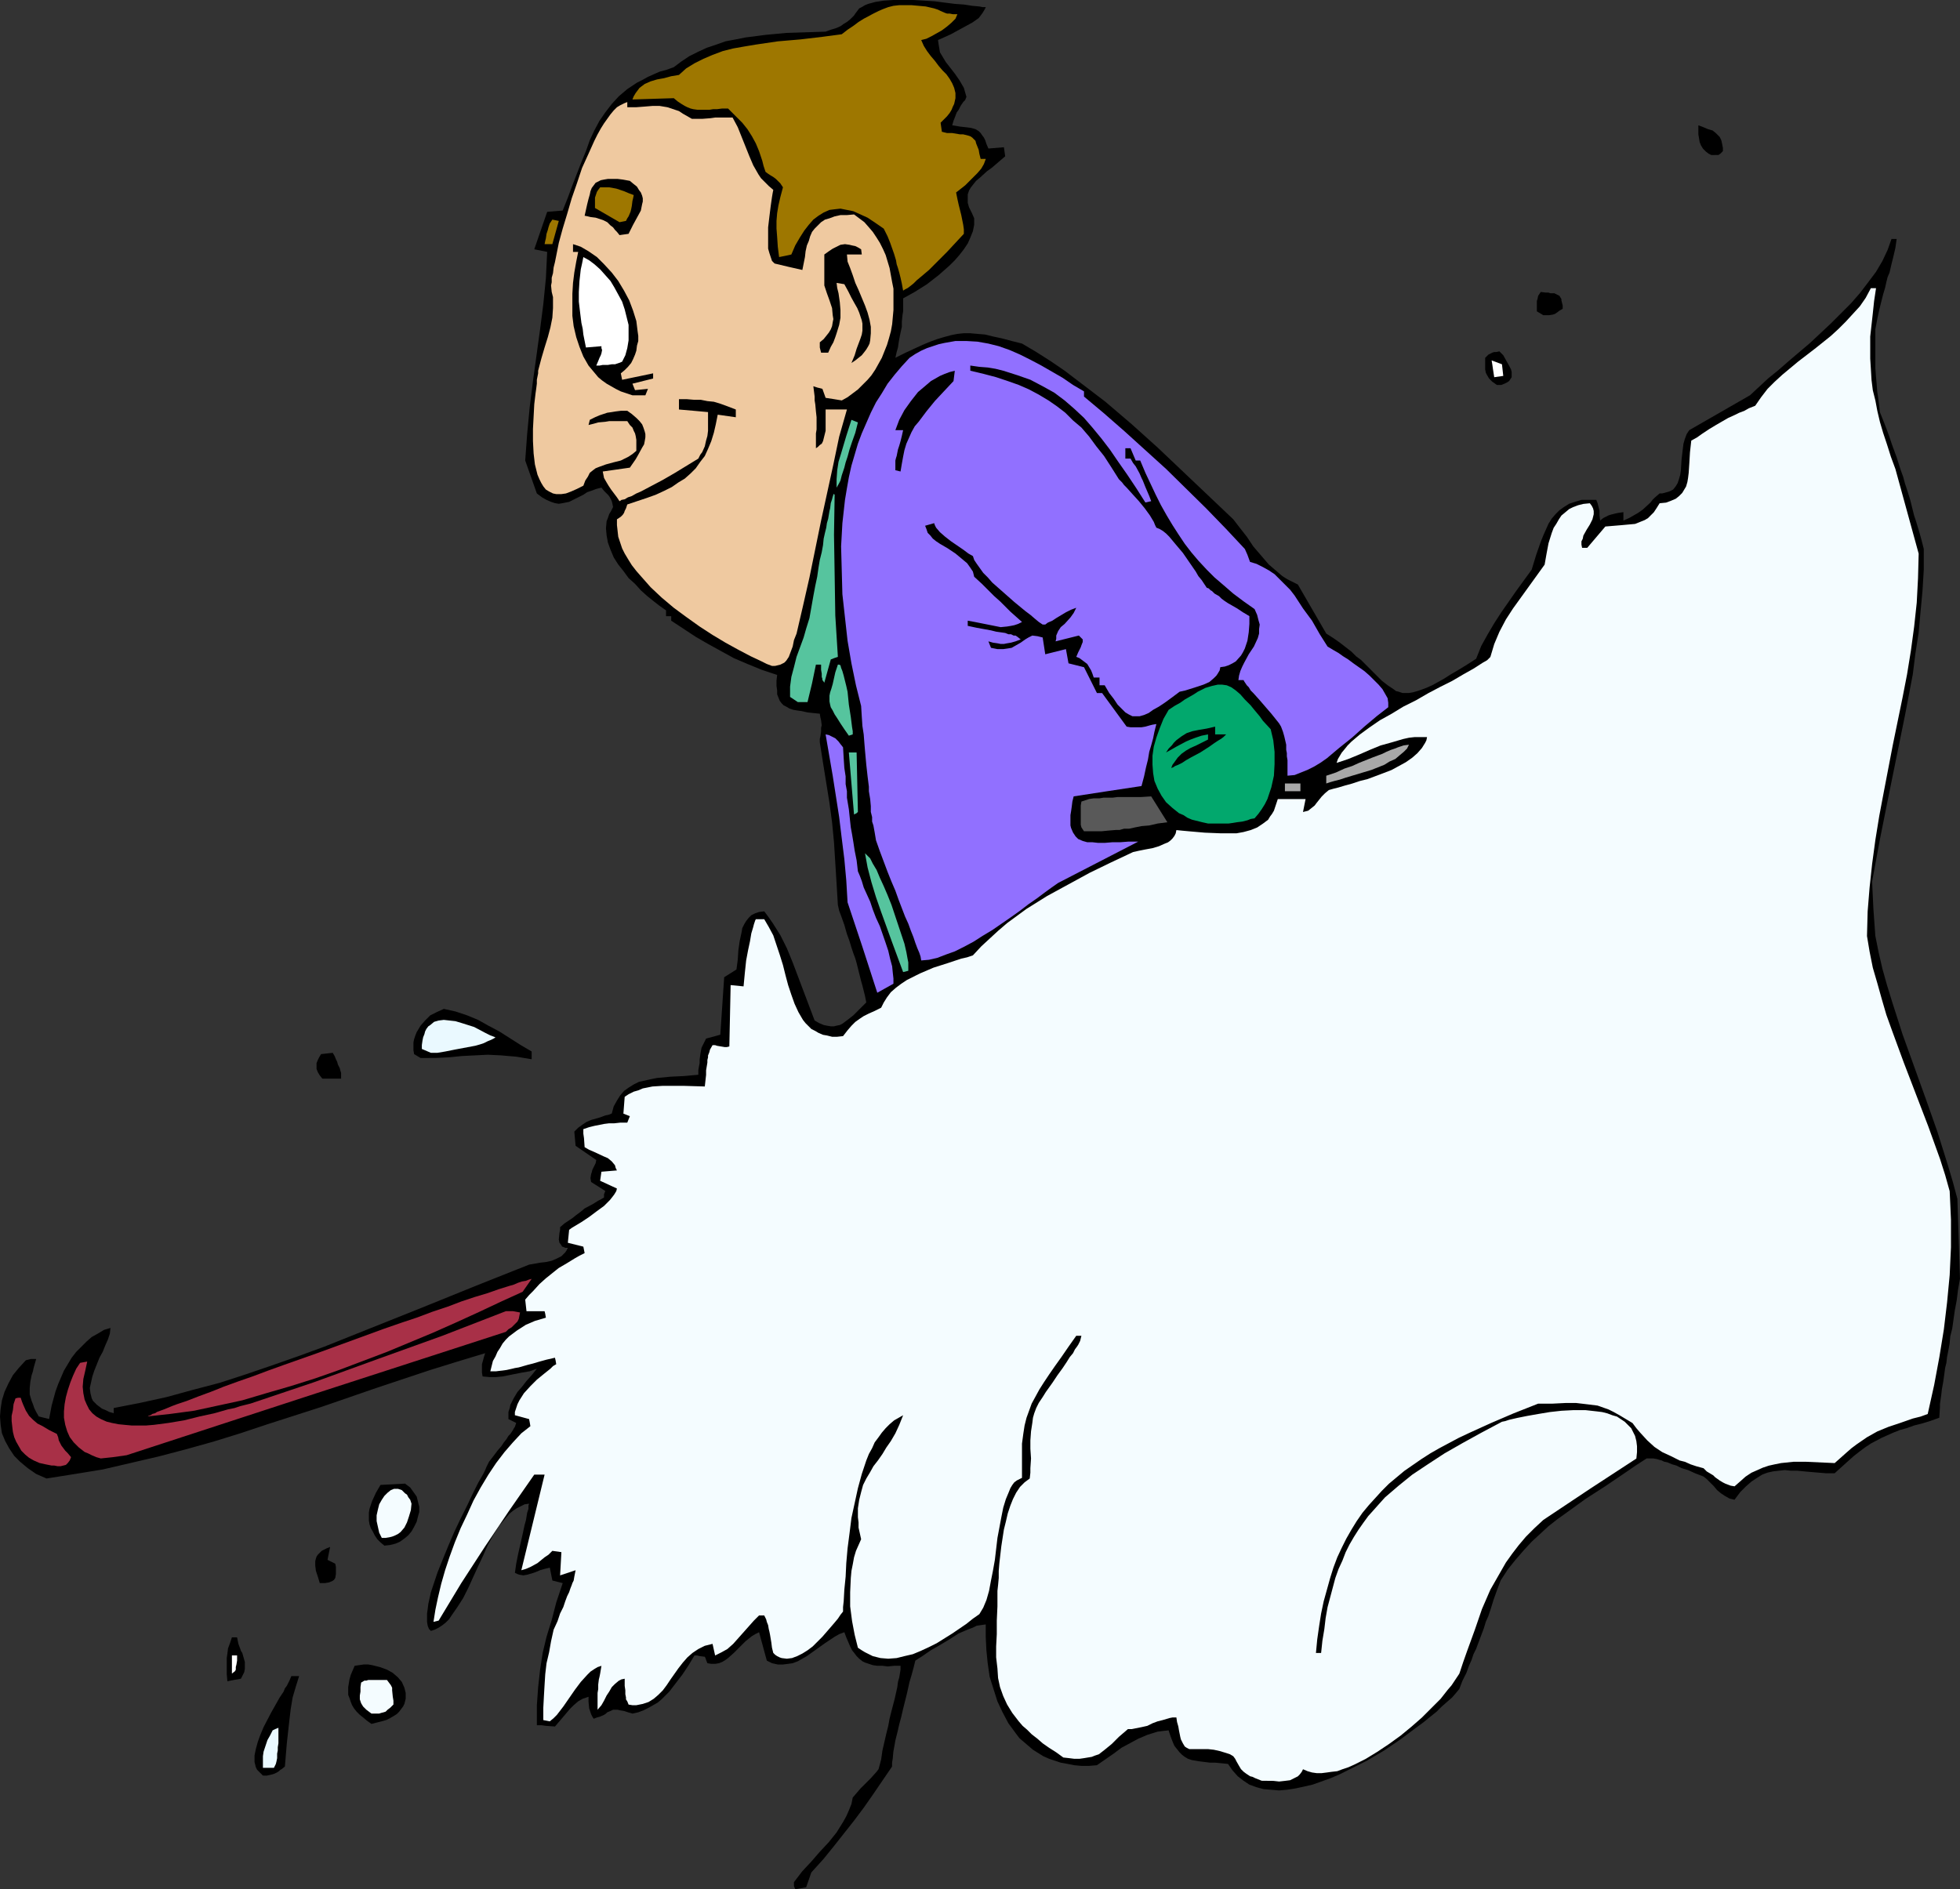 <?xml version="1.0" encoding="UTF-8" standalone="no"?>
<svg
   version="1.0"
   width="129.724mm"
   height="125.071mm"
   id="svg43"
   sodipodi:docname="Skier 64.wmf"
   xmlns:inkscape="http://www.inkscape.org/namespaces/inkscape"
   xmlns:sodipodi="http://sodipodi.sourceforge.net/DTD/sodipodi-0.dtd"
   xmlns="http://www.w3.org/2000/svg"
   xmlns:svg="http://www.w3.org/2000/svg">
  <rect width="100%" height="100%" fill="#333333" stroke="none"/>
  <sodipodi:namedview
     id="namedview43"
     pagecolor="#ffffff"
     bordercolor="#000000"
     borderopacity="0.25"
     inkscape:showpageshadow="2"
     inkscape:pageopacity="0.0"
     inkscape:pagecheckerboard="0"
     inkscape:deskcolor="#d1d1d1"
     inkscape:document-units="mm" />
  <defs
     id="defs1">
    <pattern
       id="WMFhbasepattern"
       patternUnits="userSpaceOnUse"
       width="6"
       height="6"
       x="0"
       y="0" />
  </defs>
  <path
     style="fill:#000000;fill-opacity:1;fill-rule:evenodd;stroke:none"
     d="m 198.929,472.71 -0.323,-0.808 v -0.97 l 2.101,-2.747 2.262,-2.424 2.101,-2.424 2.262,-2.424 1.939,-2.424 1.616,-2.586 0.808,-1.454 0.646,-1.454 0.646,-1.616 0.323,-1.616 0.97,-1.131 0.97,-1.131 1.778,-1.778 0.808,-0.808 1.454,-1.616 0.485,-0.646 0.646,-2.424 0.323,-2.263 0.485,-2.101 0.485,-2.101 0.485,-1.939 0.323,-1.778 0.485,-1.939 0.808,-3.071 0.323,-1.454 0.323,-1.454 0.162,-1.293 0.323,-1.131 0.162,-0.97 0.162,-0.97 v -0.97 h -1.616 l -1.616,0.162 -1.293,-0.162 h -1.293 l -1.131,-0.162 -0.97,-0.323 -0.97,-0.323 -0.646,-0.323 -0.808,-0.646 -0.646,-0.646 -0.485,-0.646 -0.646,-0.808 -0.485,-0.97 -0.485,-1.131 -0.485,-1.131 -0.485,-1.293 -1.293,0.485 -1.131,0.646 -2.424,1.616 -2.262,1.616 -2.262,1.616 -1.131,0.646 -1.131,0.646 -1.293,0.485 -1.131,0.162 -1.293,0.162 h -1.293 l -1.454,-0.323 -1.293,-0.646 -1.939,-7.111 -0.97,0.485 -0.808,0.485 -1.616,1.293 -1.454,1.454 -1.454,1.454 -1.454,1.293 -0.646,0.485 -0.808,0.485 -0.808,0.323 -0.97,0.162 h -0.97 l -0.97,-0.162 -0.323,-0.808 -0.162,-0.485 -0.162,-0.323 -1.293,-0.162 -0.646,-0.162 h -0.646 l -1.454,2.424 -1.616,2.424 -1.616,2.101 -1.616,2.101 -1.939,1.939 -0.97,0.808 -1.131,0.646 -1.131,0.646 -1.293,0.646 -1.293,0.485 -1.454,0.323 -1.131,-0.323 -0.97,-0.323 -0.97,-0.162 -0.646,-0.162 h -0.646 -0.485 l -0.646,0.323 -0.808,0.323 -0.323,0.323 -0.485,0.323 -1.131,0.485 -0.646,0.162 -0.808,0.323 -0.323,-0.485 -0.323,-0.646 -0.485,-1.454 -0.162,-1.616 v -0.808 -0.485 l -1.454,0.485 -1.131,0.646 -1.131,0.97 -0.97,0.97 -1.778,2.101 -1.939,2.263 -2.262,-0.162 -1.131,-0.162 h -1.131 v -2.586 -2.424 l 0.162,-2.263 0.162,-2.263 0.485,-4.363 0.646,-4.202 0.97,-4.04 1.293,-4.202 1.131,-4.363 0.808,-2.424 0.808,-2.424 -1.293,-0.323 -0.646,-0.162 -0.646,-0.162 -0.323,-1.616 -0.323,-1.616 -1.293,0.323 -1.131,0.323 -1.131,0.485 -0.97,0.323 -1.131,0.323 -0.97,0.162 -0.97,-0.162 -0.485,-0.162 -0.646,-0.323 0.323,-2.263 0.485,-2.424 1.131,-5.01 0.485,-2.263 0.323,-1.131 0.162,-0.97 0.162,-0.97 0.323,-0.97 v -0.808 l 0.162,-0.485 -1.131,0.162 -0.97,0.485 -0.97,0.485 -0.97,0.646 -0.97,0.808 -0.808,0.97 -0.808,0.97 -0.808,0.97 -1.454,2.263 -1.454,2.586 -1.131,2.586 -1.293,2.747 -2.424,5.333 -1.293,2.586 -1.454,2.263 -1.454,2.101 -0.646,0.97 -0.808,0.808 -0.808,0.646 -0.97,0.646 -0.97,0.485 -0.97,0.323 -0.485,-0.485 -0.323,-0.808 -0.162,-0.97 v -0.97 -1.131 l 0.162,-1.131 0.162,-1.293 0.323,-1.454 0.323,-1.454 0.485,-1.454 1.131,-3.394 1.293,-3.232 1.454,-3.555 1.454,-3.394 1.616,-3.394 1.616,-3.232 1.454,-3.071 0.646,-1.293 0.646,-1.293 0.646,-1.131 0.646,-1.131 0.485,-0.97 0.323,-0.808 0.323,-0.646 0.323,-0.646 1.131,-1.454 0.97,-1.293 0.97,-1.131 0.646,-0.97 0.646,-0.808 0.485,-0.808 0.485,-0.485 0.323,-0.485 0.323,-0.485 0.162,-0.323 0.323,-0.485 0.323,-0.97 -1.939,-0.97 v -0.97 -0.808 l 0.323,-0.97 0.162,-0.808 0.808,-1.616 0.97,-1.616 1.131,-1.293 1.131,-1.454 1.293,-1.454 1.293,-1.616 -1.778,0.646 -1.939,0.323 -3.232,0.646 -1.616,0.323 -1.616,0.162 h -1.616 l -1.778,-0.162 -0.162,-0.97 v -0.97 -0.485 -0.646 l 0.323,-1.131 0.162,-0.646 0.323,-0.97 -6.949,2.101 -6.787,2.101 -13.574,4.525 -13.574,4.687 -13.574,4.363 -6.787,2.263 -6.787,2.101 -6.949,1.939 -6.787,1.778 -6.949,1.616 -6.949,1.616 -6.949,1.131 -7.11,1.131 -2.586,-1.131 -2.101,-1.454 -1.939,-1.616 L 3.555,364.269 2.262,362.33 1.293,360.552 0.485,358.613 0.162,356.512 0,354.411 l 0.162,-1.939 0.323,-2.101 0.646,-2.101 0.97,-2.101 1.131,-2.101 1.454,-1.778 1.778,-1.939 1.293,-0.323 h 1.293 l -0.323,1.131 -0.323,1.131 -0.162,0.808 -0.323,0.97 -0.323,1.616 -0.162,1.616 v 1.616 l 0.485,1.616 0.323,0.808 0.323,0.97 0.485,0.97 0.646,1.131 2.586,0.646 0.646,-3.394 0.97,-3.555 0.646,-1.778 1.454,-3.394 0.97,-1.616 0.97,-1.616 1.131,-1.454 1.293,-1.293 1.293,-1.293 1.293,-1.131 1.454,-0.808 1.616,-0.97 1.616,-0.485 -0.162,1.454 -0.485,1.454 -0.646,1.454 -0.646,1.616 -0.808,1.454 -0.646,1.616 -0.646,1.616 -0.485,1.454 -0.323,1.454 -0.323,1.454 0.162,1.293 0.323,1.293 0.323,0.646 0.485,0.485 0.485,0.485 0.646,0.485 0.646,0.485 0.808,0.323 0.97,0.485 1.131,0.323 v -1.293 l 6.626,-1.293 6.626,-1.454 6.464,-1.778 6.787,-1.778 6.464,-2.101 6.626,-2.263 6.464,-2.263 6.626,-2.424 12.928,-5.172 12.928,-5.172 12.766,-5.172 12.605,-5.01 2.747,-0.485 1.454,-0.162 1.454,-0.323 1.131,-0.485 1.293,-0.646 0.97,-0.97 0.323,-0.485 0.323,-0.646 h -0.646 l -0.323,-0.162 -0.485,-0.162 -0.162,-0.323 -0.485,-0.646 -0.162,-0.808 0.162,-1.616 0.162,-0.808 v -0.646 l 1.131,-0.97 0.97,-0.646 0.97,-0.646 0.808,-0.646 0.646,-0.485 0.646,-0.485 0.97,-0.808 2.101,-1.131 1.293,-0.808 0.646,-0.323 0.808,-0.485 v -0.808 l 0.323,-0.808 -1.778,-1.131 -1.778,-1.131 -0.162,-0.97 0.162,-0.97 0.162,-0.485 0.162,-0.646 0.485,-0.97 0.323,-0.646 0.162,-0.808 -5.171,-3.555 -0.162,-1.778 -0.162,-1.778 0.97,-0.97 1.131,-0.808 0.97,-0.646 1.131,-0.485 1.131,-0.323 1.131,-0.323 1.293,-0.485 0.808,-0.162 0.808,-0.323 0.485,-1.778 0.808,-1.454 0.808,-1.293 0.97,-1.131 1.131,-0.808 1.293,-0.808 1.293,-0.646 1.454,-0.323 1.454,-0.323 1.616,-0.323 3.394,-0.323 3.394,-0.162 3.555,-0.323 v -1.131 l 0.162,-0.97 0.162,-0.808 v -0.808 l 0.162,-1.293 0.162,-0.97 0.162,-0.808 0.323,-0.646 0.323,-0.646 0.485,-0.97 1.778,-0.485 1.778,-0.485 0.97,-14.383 3.07,-1.939 0.323,-2.424 0.162,-2.424 0.323,-2.263 0.485,-2.263 0.162,-0.97 0.485,-0.97 0.485,-0.808 0.646,-0.808 0.646,-0.646 0.97,-0.485 0.97,-0.323 1.293,-0.162 0.97,1.293 1.131,1.616 1.939,3.071 1.616,3.232 1.454,3.555 5.494,14.545 1.131,0.646 1.131,0.485 0.808,0.162 0.97,0.162 h 0.808 l 0.646,-0.162 0.808,-0.162 0.646,-0.323 1.293,-0.97 1.454,-1.131 1.454,-1.454 1.778,-1.778 -0.323,-1.616 -0.323,-1.293 -0.323,-1.293 -0.323,-1.131 -1.131,-4.525 -0.323,-1.131 -0.485,-1.293 -0.485,-1.454 -0.485,-1.616 -0.646,-1.778 -0.646,-2.263 -0.808,-2.263 -0.485,-1.293 -0.323,-1.454 -0.323,-5.333 -0.323,-5.172 -0.323,-5.172 -0.485,-5.01 -0.646,-4.848 -0.808,-5.01 -0.808,-5.01 -0.808,-5.172 v -0.808 l 0.162,-0.646 0.162,-1.131 v -0.97 l 0.162,-0.646 -0.162,-1.293 -0.162,-0.646 -0.162,-0.97 -1.616,-0.162 -1.454,-0.162 -1.454,-0.323 -1.131,-0.162 -0.97,-0.162 -0.97,-0.323 -0.808,-0.485 -0.646,-0.323 -0.485,-0.485 -0.485,-0.646 -0.323,-0.808 -0.323,-0.808 v -0.97 l -0.162,-1.131 v -1.293 l 0.162,-1.454 -3.878,-1.293 -3.555,-1.454 -3.394,-1.454 -3.232,-1.778 -3.232,-1.778 -3.07,-1.778 -6.141,-4.04 v -1.131 h -1.293 v -1.454 l -1.616,-1.131 -1.454,-1.131 -1.616,-1.293 -1.616,-1.454 -1.454,-1.616 -1.616,-1.454 -1.293,-1.778 -1.293,-1.616 -1.131,-1.778 -0.808,-1.939 -0.646,-1.778 -0.323,-1.778 -0.162,-1.778 0.162,-1.778 0.323,-0.808 0.323,-0.97 0.485,-0.808 0.485,-0.97 -0.162,-0.808 -0.162,-0.646 -0.485,-0.97 -0.323,-0.485 -0.485,-0.485 -0.646,-0.646 -0.646,-0.808 -1.293,0.323 -1.293,0.485 -0.97,0.323 -0.97,0.646 -1.939,0.97 -1.616,0.808 -0.808,0.162 -0.808,0.162 -0.97,0.162 -0.97,-0.162 -0.97,-0.323 -1.131,-0.485 -1.131,-0.646 -1.293,-0.97 -2.909,-8.242 0.485,-6.626 0.646,-6.788 0.808,-6.464 1.778,-12.929 0.808,-6.303 0.646,-6.464 0.323,-6.626 -3.232,-0.646 3.232,-9.373 3.878,-0.323 1.293,-3.232 1.131,-3.071 1.131,-2.909 1.131,-2.909 1.131,-2.747 0.97,-2.747 1.131,-2.424 1.293,-2.424 1.454,-2.101 1.616,-2.101 1.778,-1.939 2.101,-1.778 2.424,-1.616 1.293,-0.646 1.454,-0.808 1.454,-0.646 1.454,-0.646 1.778,-0.485 1.778,-0.646 1.939,-1.454 1.939,-1.293 2.262,-1.131 2.101,-0.97 2.424,-0.808 2.262,-0.808 2.586,-0.485 2.424,-0.485 5.01,-0.646 5.171,-0.485 5.01,-0.162 4.848,-0.162 1.293,-0.485 1.131,-0.323 0.808,-0.323 0.646,-0.323 0.646,-0.485 0.808,-0.485 0.808,-0.646 0.97,-0.97 0.323,-0.485 0.485,-0.646 0.485,-0.646 0.646,-0.323 0.808,-0.485 0.808,-0.323 1.778,-0.485 2.101,-0.323 L 223.493,0 h 2.424 2.586 l 5.333,0.323 2.424,0.323 2.586,0.323 2.262,0.162 2.101,0.323 1.778,0.162 0.808,0.162 h 0.808 l -0.323,0.646 -0.485,0.808 -0.485,0.646 -0.485,0.646 -1.616,1.131 -1.778,0.97 -3.555,1.939 -1.778,0.808 -1.454,0.646 0.162,1.131 0.162,0.97 0.162,0.97 0.485,0.808 0.97,1.616 1.131,1.454 1.131,1.454 1.131,1.616 1.131,1.939 0.323,1.131 0.323,1.131 -0.323,0.808 -0.485,0.485 -0.646,0.97 -0.485,0.97 -0.485,0.646 -0.485,1.293 -0.323,0.808 -0.323,1.131 0.97,0.162 0.97,0.162 1.454,0.162 1.293,0.162 1.131,0.323 0.808,0.485 0.485,0.485 0.323,0.485 0.485,0.646 0.323,0.646 0.323,0.97 0.485,1.131 1.939,-0.162 1.939,-0.162 0.323,2.263 -2.262,1.939 -1.131,0.97 -1.131,0.808 -1.778,1.616 -0.97,0.808 -0.646,0.808 -0.646,0.808 -0.485,0.808 -0.323,0.97 v 0.97 1.131 l 0.323,1.131 0.646,1.293 0.646,1.454 v 1.616 l -0.323,1.616 -0.646,1.616 -0.646,1.454 -0.97,1.454 -1.131,1.454 -1.131,1.293 -1.293,1.293 -2.747,2.424 -2.909,2.263 -3.07,1.939 -2.909,1.616 v 1.293 1.131 0.808 l -0.162,0.97 -0.162,1.616 v 1.293 l -0.323,1.454 -0.323,1.616 -0.162,0.97 -0.162,1.131 -0.323,1.131 -0.323,1.454 2.586,-1.293 2.101,-0.97 2.101,-0.97 1.939,-0.808 1.778,-0.646 1.616,-0.485 1.778,-0.485 1.616,-0.323 1.616,-0.162 h 1.616 l 1.778,0.162 1.939,0.162 1.939,0.485 2.262,0.485 2.424,0.646 2.586,0.646 3.555,2.101 3.555,2.263 3.555,2.424 3.394,2.586 3.394,2.586 3.394,2.586 6.626,5.656 6.464,5.818 6.302,5.98 6.302,5.98 6.302,5.98 1.616,2.101 1.778,2.263 1.616,2.424 1.939,2.263 1.939,2.263 2.262,1.939 1.131,0.97 1.293,0.808 1.293,0.646 1.293,0.646 3.555,6.141 3.555,6.141 1.778,1.131 1.616,1.131 1.454,1.131 1.454,1.131 1.131,1.131 1.293,0.97 0.97,0.97 0.97,0.97 1.616,1.616 1.616,1.616 1.454,1.131 1.454,0.97 0.646,0.485 0.646,0.162 0.97,0.323 h 0.808 0.808 l 0.97,-0.162 1.131,-0.323 0.97,-0.323 1.293,-0.485 1.454,-0.646 1.454,-0.808 1.454,-0.808 1.778,-1.131 1.939,-1.131 2.101,-1.293 2.262,-1.454 1.293,-3.232 1.616,-2.909 1.616,-2.747 1.778,-2.747 3.717,-5.333 3.878,-5.333 1.131,-3.717 1.131,-3.232 0.646,-1.616 0.646,-1.454 0.646,-1.454 0.808,-1.293 0.97,-1.131 0.97,-0.97 1.131,-0.808 1.293,-0.808 1.454,-0.485 1.616,-0.485 h 1.778 1.939 l 0.323,0.808 0.162,0.646 0.162,0.646 0.162,0.646 v 1.131 l 0.162,1.293 0.808,-0.646 0.646,-0.323 0.646,-0.323 0.485,-0.162 0.646,-0.162 0.646,-0.162 0.808,-0.162 1.131,-0.162 v 2.101 l 1.454,-0.646 1.131,-0.646 1.131,-0.646 1.131,-0.808 1.939,-1.778 0.485,-0.646 0.485,-0.485 1.293,-1.131 h 0.646 l 0.646,-0.162 1.131,-0.323 0.97,-0.485 0.646,-0.808 0.485,-0.808 0.323,-0.97 0.323,-1.131 0.162,-1.131 0.162,-2.586 0.323,-2.747 0.162,-1.293 0.323,-1.131 0.485,-1.293 0.646,-0.97 7.595,-4.363 7.595,-4.363 2.262,-2.101 2.262,-2.101 2.586,-2.101 2.586,-2.263 5.333,-4.525 5.171,-4.848 2.586,-2.586 2.424,-2.424 2.262,-2.586 2.101,-2.747 1.939,-2.586 1.616,-2.747 1.293,-2.747 0.97,-2.747 h 1.293 l -0.323,2.263 -0.485,2.101 -0.485,1.939 -0.485,2.101 -0.485,1.131 -0.323,1.293 -0.323,1.454 -0.485,1.616 -0.485,1.939 -0.485,1.939 -0.485,2.263 -0.485,2.586 v 7.111 1.454 1.131 l 0.162,2.101 0.162,1.778 0.162,2.101 0.162,0.97 0.162,1.293 0.162,1.293 0.162,1.454 0.97,2.424 0.808,2.101 0.646,1.778 0.646,1.939 1.131,3.071 0.97,3.071 0.646,1.778 0.485,1.778 0.646,1.939 0.646,2.101 0.646,2.586 0.323,1.293 0.485,1.454 0.485,1.616 0.485,1.616 0.485,1.778 0.485,1.939 v 5.172 l -0.323,5.333 -0.485,5.172 -0.485,5.333 -0.808,5.172 -0.646,5.172 -1.939,10.181 -4.202,20.686 -2.101,10.505 -1.939,10.505 0.323,6.788 0.485,6.788 0.808,4.04 0.97,4.202 1.131,4.04 1.293,4.202 2.586,8.081 5.818,16.161 2.909,8.242 2.586,8.242 1.293,4.363 1.131,4.202 0.323,9.858 0.323,10.181 -0.485,2.747 -0.323,2.586 -0.485,2.586 -0.323,2.263 -0.323,2.263 -0.485,1.939 -0.162,1.778 -0.323,1.778 -0.323,1.616 -0.162,1.454 -0.323,1.293 -0.162,1.293 -0.162,1.131 -0.162,1.131 -0.323,1.778 -0.162,1.454 -0.162,1.131 -0.162,1.131 v 0.808 l -0.162,2.586 -2.262,0.808 -2.101,0.646 -1.939,0.485 -1.778,0.646 -1.778,0.485 -1.616,0.646 -2.909,1.293 -2.747,1.454 -1.454,0.97 -1.293,0.97 -1.454,1.131 -1.454,1.293 -1.616,1.454 -1.778,1.616 h -2.101 l -1.939,-0.162 -1.939,-0.162 -1.778,-0.162 -1.616,-0.162 h -1.616 l -1.454,-0.162 -1.454,0.162 -1.454,0.162 -1.454,0.323 -1.293,0.485 -1.293,0.808 -1.454,0.97 -1.293,1.131 -1.454,1.454 -1.454,1.939 -1.293,-0.323 -1.131,-0.646 -0.97,-0.646 -0.97,-0.808 -0.808,-0.97 -0.808,-0.808 -0.97,-0.97 -0.808,-0.646 -2.101,-0.808 -1.778,-0.808 -1.616,-0.485 -1.293,-0.646 -1.131,-0.323 -1.131,-0.485 -0.808,-0.162 -0.646,-0.323 -0.646,-0.162 -0.485,-0.162 -0.97,-0.162 h -0.808 -0.808 l -2.747,1.778 -2.586,1.778 -5.01,3.394 -5.01,3.232 -4.686,3.394 -2.262,1.616 -2.262,1.778 -2.101,1.939 -2.101,1.939 -1.939,2.101 -2.101,2.424 -1.939,2.424 -1.778,2.747 -0.97,2.586 -0.808,2.263 -0.646,2.101 -0.646,1.939 -0.646,1.454 -0.485,1.616 -0.97,2.586 -0.97,2.586 -0.646,1.293 -0.485,1.454 -0.646,1.454 -0.646,1.778 -0.97,1.939 -0.808,2.101 -0.808,0.97 -0.97,1.131 -1.293,1.131 -1.293,1.131 -1.293,1.293 -1.616,1.293 -1.778,1.454 -1.778,1.293 -3.878,2.909 -4.04,2.747 -4.363,2.586 -4.525,2.263 -2.262,1.131 -2.262,0.97 -2.262,0.808 -2.262,0.808 -2.101,0.485 -2.262,0.485 -2.101,0.323 -1.939,0.162 -1.939,-0.162 -1.939,-0.162 -1.778,-0.485 -1.778,-0.646 -1.454,-0.97 -1.454,-1.131 -1.293,-1.454 -1.131,-1.616 -1.616,-0.162 -1.616,-0.162 h -1.293 l -1.293,-0.162 -1.293,-0.162 -1.939,-0.323 -0.97,-0.323 -0.808,-0.485 -0.646,-0.485 -0.646,-0.646 -0.646,-0.808 -0.646,-0.808 -0.485,-1.131 -0.485,-1.293 -0.485,-1.454 -1.454,0.162 -1.293,0.162 -2.586,0.808 -2.262,0.97 -2.101,1.131 -2.101,1.131 -1.939,1.454 -2.101,1.454 -2.101,1.454 -1.939,0.162 h -1.939 l -1.778,-0.162 -1.616,-0.323 -1.778,-0.323 -1.454,-0.485 -1.454,-0.485 -1.454,-0.646 -1.293,-0.808 -1.293,-0.808 -1.131,-0.97 -1.131,-0.97 -1.131,-0.97 -0.97,-1.293 -1.778,-2.424 -1.454,-2.747 -1.293,-2.747 -0.97,-3.071 -0.97,-3.071 -0.485,-3.394 -0.323,-3.232 -0.162,-3.232 v -3.232 l -1.131,0.162 -1.131,0.162 -0.97,0.485 -1.293,0.485 -2.262,0.97 -2.262,1.454 -2.424,1.454 -2.262,1.293 -2.101,1.454 -1.778,1.131 -0.485,1.939 -0.485,1.778 -0.485,1.616 -0.323,1.454 -0.323,1.454 -0.323,1.293 -0.323,1.293 -0.323,1.293 -0.485,2.101 -0.485,1.778 -0.323,1.454 -0.323,1.293 -0.323,1.293 -0.162,0.97 -0.323,1.778 -0.162,1.778 -0.162,0.97 v 0.97 l -2.424,3.555 -2.424,3.555 -2.262,3.232 -2.424,3.232 -2.424,3.071 -2.424,3.071 -2.747,3.394 -3.07,3.394 -1.293,3.717 z"
     id="path1" />
  <path
     style="fill:#f4fcff;fill-opacity:1;fill-rule:evenodd;stroke:none"
     d="m 315.604,445.559 -0.808,-0.323 -0.808,-0.323 -0.646,-0.323 -0.646,-0.162 -0.97,-0.646 -0.646,-0.485 -0.646,-0.646 -0.485,-0.808 -0.646,-1.131 -0.323,-0.646 -0.485,-0.646 -0.808,-0.485 -0.97,-0.323 -1.616,-0.485 -1.454,-0.323 -1.454,-0.162 h -2.262 -0.808 -0.808 -0.808 l -0.646,-0.323 -0.485,-0.323 -0.485,-0.808 -0.485,-0.97 -0.162,-0.646 -0.162,-0.808 -0.162,-0.808 -0.162,-0.97 -0.323,-1.131 -0.162,-1.131 h -0.97 l -0.808,0.162 -1.616,0.485 -1.293,0.323 -1.293,0.485 -1.293,0.646 -1.454,0.323 -1.616,0.323 -0.808,0.162 h -0.97 l -1.131,0.97 -1.131,0.97 -0.97,0.97 -0.808,0.808 -1.778,1.454 -1.454,1.131 -0.97,0.323 -0.808,0.323 -0.97,0.162 -0.97,0.162 -1.131,0.162 h -1.293 l -1.293,-0.162 -1.454,-0.162 -1.778,-1.293 -1.778,-1.131 -1.616,-1.131 -1.293,-1.131 -1.454,-1.131 -1.131,-1.131 -1.131,-0.97 -0.97,-1.131 -1.616,-2.101 -1.293,-2.101 -0.97,-2.101 -0.808,-2.263 -0.485,-2.263 -0.162,-2.424 -0.323,-2.747 v -2.747 l 0.162,-3.071 v -3.394 l 0.162,-3.555 v -3.879 l 0.162,-1.454 0.162,-1.778 v -1.778 l 0.162,-1.939 0.485,-4.202 0.646,-4.202 0.485,-1.939 0.485,-2.101 0.646,-1.939 0.646,-1.616 0.808,-1.616 0.97,-1.454 1.131,-1.131 1.293,-0.97 0.162,-1.454 v -1.131 l 0.162,-2.424 -0.162,-2.424 v -2.101 l 0.162,-2.263 0.323,-2.101 0.162,-1.293 0.323,-1.131 0.485,-1.293 0.646,-1.293 0.97,-1.454 0.808,-1.293 0.808,-1.131 0.808,-1.131 1.293,-1.939 1.293,-1.778 0.97,-1.454 0.808,-1.293 0.808,-0.97 0.485,-0.97 0.485,-0.646 0.323,-0.485 0.323,-0.646 0.162,-0.323 0.162,-0.646 0.162,-0.646 h -1.293 l -1.939,2.747 -1.778,2.586 -0.808,1.131 -0.808,1.131 -1.454,2.101 -1.293,1.939 -1.131,1.778 -0.97,1.778 -0.97,1.778 -0.646,1.778 -0.646,1.778 -0.485,1.939 -0.323,2.101 -0.323,2.424 v 2.424 4.363 1.778 l -0.646,0.323 -0.646,0.323 -0.646,0.485 -0.485,0.646 -0.485,0.808 -0.323,0.808 -0.808,1.939 -0.646,2.101 -0.485,2.424 -0.485,2.586 -0.485,2.586 -0.646,5.495 -0.485,2.747 -0.485,2.424 -0.485,2.586 -0.646,2.263 -0.808,1.939 -0.485,0.808 -0.485,0.808 -1.616,1.131 -1.616,1.293 -3.555,2.424 -3.878,2.424 -1.939,0.97 -2.101,0.97 -1.939,0.808 -2.101,0.485 -1.939,0.485 -2.101,0.162 -1.939,-0.162 -1.939,-0.485 -0.97,-0.485 -0.97,-0.485 -0.808,-0.485 -0.97,-0.646 -0.808,-3.232 -0.646,-3.394 -0.485,-3.717 v -3.555 l 0.162,-3.555 0.162,-1.778 0.323,-1.616 0.323,-1.778 0.485,-1.616 0.646,-1.454 0.646,-1.454 -0.323,-1.454 -0.323,-1.454 v -1.293 l -0.162,-1.293 v -2.263 l 0.323,-2.101 0.485,-1.939 0.485,-1.778 0.808,-1.616 0.97,-1.616 0.808,-1.454 1.131,-1.454 1.131,-1.616 0.97,-1.616 1.131,-1.616 1.131,-1.939 0.97,-2.101 0.97,-2.424 -1.131,0.646 -1.131,0.646 -1.131,0.97 -0.97,0.97 -0.97,1.131 -0.808,1.131 -0.97,1.293 -0.646,1.454 -0.808,1.454 -0.646,1.616 -1.131,3.394 -0.97,3.555 -0.808,3.717 -0.808,3.717 -0.485,3.879 -0.485,3.717 -0.323,3.717 -0.162,3.394 -0.323,3.232 -0.162,2.909 -0.162,1.454 v 1.131 l -0.646,0.808 -0.646,0.97 -0.808,0.97 -0.97,1.131 -2.101,2.424 -2.424,2.424 -1.293,0.97 -1.293,0.808 -1.293,0.646 -1.293,0.485 -1.293,0.162 -1.293,-0.162 -0.485,-0.162 -0.646,-0.323 -0.485,-0.323 -0.485,-0.485 -0.323,-1.293 -0.162,-1.293 -0.162,-0.97 -0.162,-0.97 -0.162,-0.808 -0.162,-0.646 -0.162,-0.97 -0.323,-0.808 -0.162,-0.646 -0.485,-0.97 h -1.293 l -1.293,1.293 -1.293,1.454 -2.586,2.909 -1.293,1.454 -1.454,1.293 -1.454,0.808 -1.616,0.808 -0.646,-2.909 -1.939,0.485 -1.616,0.808 -1.454,0.97 -1.293,1.131 -1.131,1.293 -1.131,1.454 -1.939,2.747 -0.97,1.454 -0.97,1.293 -1.131,1.131 -1.131,0.97 -1.293,0.808 -1.454,0.485 -0.808,0.162 -0.808,0.162 h -0.97 l -0.97,-0.162 -0.323,-0.808 -0.323,-0.485 v -0.485 l -0.162,-0.808 v -0.97 l -0.162,-1.131 v -0.97 -0.808 l -0.808,0.162 -0.646,0.323 -0.97,0.808 -0.808,0.808 -0.646,1.131 -0.646,0.97 -0.646,1.293 -0.646,1.131 -0.97,1.131 v -3.071 -1.131 l 0.162,-0.97 v -1.131 l 0.162,-1.293 0.162,-0.646 0.162,-0.808 0.162,-0.97 0.162,-0.97 -0.97,0.323 -0.808,0.485 -0.97,0.646 -0.808,0.808 -1.616,1.778 -1.454,1.939 -1.454,2.101 -1.454,2.101 -1.616,2.101 -0.808,0.808 -0.97,0.808 -0.808,-0.162 -0.808,-0.162 v -3.071 l 0.162,-3.071 0.162,-2.747 0.162,-2.586 0.323,-2.747 0.646,-2.747 0.485,-2.747 0.646,-2.909 0.97,-2.101 0.646,-1.939 0.808,-1.616 0.485,-1.454 0.485,-1.293 0.485,-0.97 0.323,-0.97 0.323,-0.808 0.162,-0.485 0.323,-0.646 0.162,-0.97 0.323,-1.616 -3.878,1.293 0.162,-2.909 0.162,-2.909 -2.262,-0.323 -0.97,0.97 -0.97,0.646 -1.778,1.454 -1.778,0.97 -1.131,0.485 -1.131,0.323 5.818,-23.918 h -2.586 l -6.302,9.05 -5.979,8.889 -5.979,9.212 -5.656,9.373 -1.293,0.323 0.485,-3.071 0.646,-3.071 0.808,-3.394 0.97,-3.394 1.131,-3.394 1.293,-3.555 1.454,-3.555 1.616,-3.394 1.616,-3.555 1.778,-3.232 1.939,-3.232 1.939,-2.909 2.101,-2.747 2.101,-2.424 2.101,-2.263 2.262,-1.778 -0.162,-0.97 -0.162,-0.808 -3.555,-0.97 v -0.808 l 0.323,-0.97 0.323,-0.97 0.485,-0.97 1.131,-1.778 1.616,-1.778 1.616,-1.616 1.778,-1.454 1.616,-1.293 0.646,-0.646 0.808,-0.485 -0.162,-0.97 -0.162,-0.646 -2.101,0.485 -1.778,0.485 -1.616,0.485 -1.293,0.323 -1.131,0.323 -1.131,0.323 -0.97,0.162 -0.646,0.162 -1.454,0.323 -1.293,0.162 -1.293,0.162 h -1.454 l 0.323,-1.293 0.323,-1.293 0.646,-1.131 0.485,-1.131 0.646,-0.97 0.646,-1.131 0.808,-0.97 0.808,-0.808 1.939,-1.454 2.262,-1.454 2.262,-0.97 2.747,-0.808 -0.162,-0.97 -0.162,-0.646 h -4.525 l -0.162,-1.454 -0.162,-1.454 0.97,-1.131 0.97,-0.97 1.616,-1.778 1.616,-1.454 1.616,-1.293 1.616,-1.293 1.939,-1.131 2.101,-1.293 1.131,-0.646 1.293,-0.646 -0.323,-1.616 -1.939,-0.485 -1.939,-0.485 0.323,-3.232 0.646,-0.485 0.808,-0.485 1.616,-0.97 1.939,-1.293 1.939,-1.454 1.778,-1.293 1.454,-1.454 0.646,-0.808 0.485,-0.646 0.485,-0.808 0.162,-0.646 -4.202,-1.939 0.323,-2.263 1.939,-0.162 1.939,-0.162 -0.323,-0.646 -0.162,-0.646 -0.808,-0.97 -0.97,-0.808 -1.131,-0.485 -2.424,-1.131 -1.131,-0.485 -1.131,-0.646 -0.162,-2.263 -0.162,-1.131 v -1.131 l 1.454,-0.485 1.293,-0.323 2.424,-0.485 1.293,-0.162 h 1.293 l 1.454,-0.162 h 1.778 l 0.323,-0.808 0.323,-0.808 -1.616,-0.646 0.323,-4.202 0.97,-0.646 1.293,-0.646 1.131,-0.323 1.131,-0.485 2.424,-0.485 2.586,-0.162 h 2.424 2.747 l 5.333,0.162 0.162,-1.454 0.162,-1.454 v -1.131 l 0.162,-0.97 0.162,-0.97 v -0.646 l 0.162,-0.646 v -0.485 l 0.323,-0.808 0.162,-0.646 0.646,-1.131 h 0.646 l 0.485,0.162 0.97,0.162 0.97,0.162 h 0.485 l 0.646,-0.162 0.323,-15.353 3.232,0.323 0.323,-3.394 0.323,-3.071 0.485,-2.586 0.485,-2.263 0.323,-1.939 0.485,-1.616 0.162,-0.646 0.162,-0.485 0.162,-0.485 0.162,-0.323 h 2.101 l 1.131,1.939 1.131,2.101 0.808,2.424 0.808,2.424 0.808,2.586 0.646,2.586 0.646,2.424 0.808,2.424 0.808,2.263 0.97,2.101 1.131,1.939 0.646,0.808 0.808,0.808 0.646,0.646 0.97,0.485 0.808,0.485 1.131,0.485 0.97,0.162 1.293,0.323 h 1.293 l 1.454,-0.162 1.131,-1.454 0.97,-1.131 0.97,-0.97 1.131,-0.808 0.97,-0.646 1.293,-0.646 1.454,-0.646 1.616,-0.808 0.646,-1.293 0.808,-1.293 0.97,-1.293 1.293,-1.131 1.293,-0.97 1.454,-0.97 1.616,-0.808 1.616,-0.808 3.394,-1.454 3.555,-1.131 3.394,-1.131 1.454,-0.323 1.454,-0.485 2.101,-2.263 2.101,-1.939 2.101,-1.939 2.262,-1.939 2.424,-1.778 2.424,-1.778 5.171,-3.232 5.333,-2.909 5.333,-2.909 5.333,-2.586 5.494,-2.586 1.454,-0.323 1.616,-0.323 1.778,-0.323 1.616,-0.485 1.454,-0.646 0.808,-0.323 0.646,-0.485 0.485,-0.485 0.485,-0.646 0.323,-0.646 0.162,-0.808 1.616,0.162 1.778,0.162 3.717,0.323 4.04,0.162 h 1.939 1.939 l 1.778,-0.323 1.778,-0.485 1.616,-0.646 1.454,-0.97 1.293,-0.97 0.485,-0.808 0.485,-0.646 0.485,-0.808 0.323,-0.97 0.323,-0.97 0.323,-0.97 h 6.949 l -0.323,1.616 -0.323,1.616 1.293,-0.323 0.808,-0.646 0.808,-0.646 0.485,-0.646 1.293,-1.616 0.808,-0.808 0.97,-0.808 1.131,-0.323 1.293,-0.323 1.616,-0.485 1.778,-0.485 1.939,-0.646 1.939,-0.485 3.878,-1.454 2.101,-0.808 1.778,-0.97 1.778,-0.97 1.616,-1.131 1.293,-1.131 1.131,-1.293 0.808,-1.293 0.323,-0.646 0.162,-0.808 h -1.616 -1.454 l -1.454,0.162 -1.454,0.323 -2.747,0.808 -2.909,0.808 -2.747,1.131 -2.586,1.131 -2.747,1.131 -2.909,0.97 0.323,-0.97 0.485,-0.808 0.485,-0.808 0.808,-0.97 0.646,-0.808 0.97,-0.97 2.101,-1.778 2.424,-1.778 2.586,-1.778 2.909,-1.616 2.909,-1.778 3.232,-1.616 3.07,-1.778 3.07,-1.616 2.909,-1.454 2.747,-1.616 2.586,-1.454 2.262,-1.454 1.131,-0.646 0.808,-0.808 0.485,-1.616 0.485,-1.616 1.293,-3.071 1.616,-3.071 1.778,-2.747 7.918,-10.989 0.485,-2.747 0.485,-2.586 0.808,-2.586 0.485,-1.293 0.646,-0.97 0.646,-1.131 0.646,-0.97 0.97,-0.808 0.97,-0.808 0.97,-0.485 1.293,-0.485 1.293,-0.323 1.616,-0.162 0.485,0.646 0.323,0.646 0.162,0.646 v 0.808 l -0.162,0.646 -0.162,0.646 -0.646,1.293 -0.808,1.293 -0.808,1.454 -0.162,0.808 -0.323,0.646 v 0.808 l 0.162,0.808 h 1.293 l 4.525,-5.333 1.939,-0.162 1.939,-0.162 1.778,-0.162 1.778,-0.162 1.616,-0.646 0.808,-0.323 0.808,-0.485 0.646,-0.646 0.808,-0.808 0.646,-0.97 0.808,-1.293 1.616,-0.162 1.293,-0.485 1.131,-0.485 0.808,-0.646 0.808,-0.808 0.485,-0.808 0.485,-0.808 0.323,-1.131 0.162,-0.97 0.162,-1.293 0.162,-2.424 0.162,-2.747 0.323,-2.909 1.454,-0.808 1.131,-0.808 0.97,-0.646 0.97,-0.646 1.616,-0.97 3.07,-1.778 1.778,-0.808 0.97,-0.485 1.293,-0.485 1.131,-0.646 1.616,-0.646 1.454,-2.101 1.616,-2.101 1.778,-1.778 1.939,-1.778 3.878,-3.232 2.101,-1.616 2.101,-1.616 4.04,-3.232 1.939,-1.778 1.778,-1.778 1.778,-1.939 1.778,-1.939 1.454,-2.101 1.293,-2.424 h 1.293 l -0.485,3.232 -0.323,3.071 -0.323,2.909 -0.323,2.909 v 2.747 2.747 l 0.162,2.586 0.162,2.747 0.323,2.586 0.646,2.586 0.485,2.586 0.646,2.747 0.808,2.747 0.97,2.909 0.97,3.071 1.131,3.071 5.818,21.171 -0.162,6.141 -0.323,6.141 -0.646,5.98 -0.808,5.98 -0.97,5.98 -1.131,5.818 -2.424,11.798 -2.262,11.798 -1.131,5.98 -0.97,5.98 -0.808,5.98 -0.646,5.98 -0.485,5.98 -0.162,6.141 0.646,3.879 0.808,4.04 1.131,3.879 1.131,4.04 1.131,3.879 1.454,4.04 2.909,7.919 6.141,15.999 2.909,8.081 1.293,4.04 1.131,4.04 0.162,3.555 0.162,3.555 v 6.949 l -0.323,6.949 -0.646,6.788 -0.808,6.788 -1.131,6.949 -1.293,6.949 -1.616,7.272 -1.778,0.646 -1.939,0.485 -3.232,1.131 -2.909,0.97 -2.747,1.131 -2.586,1.454 -2.586,1.778 -1.293,0.97 -1.293,1.131 -1.454,1.293 -1.454,1.293 -3.555,-0.162 -3.555,-0.162 h -3.232 l -3.07,0.323 -1.616,0.323 -1.454,0.323 -1.454,0.485 -1.454,0.646 -1.454,0.646 -1.454,0.97 -1.454,1.293 -1.293,1.131 -0.97,-0.162 -1.293,-0.485 -0.646,-0.323 -0.808,-0.485 -1.131,-0.808 -0.485,-0.485 -0.808,-0.485 -0.808,-0.485 -0.808,-0.808 -1.778,-0.485 -1.454,-0.485 -1.454,-0.646 -1.293,-0.323 -2.262,-1.131 -2.101,-0.97 -1.939,-1.293 -1.778,-1.616 -1.778,-1.939 -0.97,-1.131 -0.97,-1.293 -1.616,-0.97 -1.616,-0.97 -1.454,-0.808 -1.293,-0.646 -2.747,-0.97 -2.586,-0.323 -2.747,-0.323 h -2.747 l -3.232,0.162 h -1.778 -1.778 l -6.141,2.424 -5.656,2.424 -5.333,2.424 -2.747,1.293 -2.424,1.293 -2.424,1.293 -2.262,1.293 -2.262,1.454 -2.101,1.454 -2.101,1.454 -1.939,1.616 -1.939,1.616 -1.778,1.778 -1.616,1.778 -1.616,1.778 -1.616,1.939 -1.454,2.101 -1.293,2.101 -1.293,2.263 -1.131,2.263 -1.131,2.424 -0.97,2.586 -0.808,2.586 -0.808,2.909 -0.808,2.909 -0.646,3.071 -0.485,3.071 -0.485,3.394 -0.323,3.394 h 1.293 l 0.323,-3.071 0.485,-2.909 0.323,-2.747 0.485,-2.747 0.646,-2.424 0.646,-2.424 0.646,-2.424 0.808,-2.263 0.97,-2.101 0.808,-2.101 0.97,-1.939 1.131,-1.939 1.131,-1.778 1.131,-1.616 1.293,-1.778 1.454,-1.616 1.293,-1.454 1.454,-1.616 3.394,-2.909 3.394,-2.747 3.878,-2.586 4.202,-2.747 4.525,-2.586 4.686,-2.586 5.171,-2.747 0.808,-0.162 0.97,-0.323 2.101,-0.485 2.424,-0.485 2.747,-0.485 2.909,-0.485 2.909,-0.323 3.07,-0.162 h 2.909 l 2.909,0.323 1.293,0.162 1.293,0.323 1.293,0.485 1.131,0.323 0.97,0.646 0.97,0.646 0.808,0.808 0.808,0.808 0.485,0.97 0.485,0.97 0.323,1.293 0.162,1.293 v 1.454 l -0.162,1.616 -11.635,7.596 -11.635,7.757 -2.262,2.101 -2.101,2.101 -1.778,2.101 -1.616,2.101 -1.616,2.263 -1.293,2.263 -1.293,2.263 -1.293,2.263 -2.101,4.848 -1.778,5.172 -1.939,5.333 -0.97,2.747 -0.97,2.909 -0.646,0.97 -0.646,0.97 -0.646,0.97 -0.97,1.131 -1.778,2.263 -2.262,2.263 -2.424,2.424 -2.586,2.263 -2.747,2.263 -2.909,2.101 -2.909,1.939 -2.909,1.778 -2.909,1.454 -1.454,0.646 -1.454,0.485 -1.293,0.485 -1.454,0.162 -1.131,0.162 -1.293,0.162 h -1.293 l -1.131,-0.162 -1.131,-0.323 -1.131,-0.485 -0.323,0.646 -0.485,0.646 -0.485,0.485 -0.646,0.323 -1.293,0.646 -1.293,0.162 -1.454,0.162 -1.454,-0.162 z"
     id="path2" />
  <path
     style="fill:#000000;fill-opacity:1;fill-rule:evenodd;stroke:none"
     d="m 65.771,444.266 -0.485,-0.485 -0.485,-0.485 -0.485,-0.485 -0.323,-0.646 -0.162,-0.646 -0.162,-0.646 v -1.616 l 0.323,-1.616 0.485,-1.778 0.646,-1.778 0.808,-1.939 1.939,-3.717 2.101,-3.717 0.97,-1.454 0.323,-0.808 0.485,-0.646 0.646,-1.293 0.485,-1.131 h 1.939 l -0.808,2.586 -0.808,2.747 -0.485,2.909 -0.323,2.747 -0.646,5.818 -0.485,5.818 -0.808,0.646 -0.323,0.162 -0.323,0.323 -0.485,0.323 -0.646,0.323 -0.485,0.162 -0.646,0.162 -0.808,0.162 z"
     id="path3" />
  <path
     style="fill:#eaf9ff;fill-opacity:1;fill-rule:evenodd;stroke:none"
     d="m 65.771,442.327 v -1.616 -1.293 l 0.162,-1.131 0.323,-0.97 0.323,-0.97 0.323,-0.97 0.646,-1.131 0.323,-0.646 0.323,-0.646 0.646,-0.323 0.808,-0.323 v 1.454 1.293 1.131 l -0.162,0.97 v 0.808 l -0.162,0.808 v 0.646 0.485 l -0.162,0.808 -0.162,0.646 -0.485,0.97 z"
     id="path4" />
  <path
     style="fill:#000000;fill-opacity:1;fill-rule:evenodd;stroke:none"
     d="m 92.92,431.337 -1.131,-0.808 -0.97,-0.808 -0.808,-0.646 -0.808,-0.808 -0.646,-0.808 -0.485,-0.808 -0.323,-0.808 -0.323,-0.97 -0.323,-0.808 v -0.97 -0.97 l 0.162,-0.97 0.162,-0.97 0.323,-1.131 0.485,-1.131 0.485,-1.131 1.131,-0.162 1.131,-0.162 h 1.131 l 0.97,0.162 1.939,0.485 1.778,0.646 1.454,0.808 1.293,1.131 0.97,1.131 0.646,1.454 0.323,1.293 v 1.454 l -0.162,0.646 -0.162,0.646 -0.323,0.646 -0.485,0.646 -0.485,0.646 -0.646,0.646 -0.808,0.485 -0.808,0.485 -0.97,0.485 -1.131,0.323 -1.293,0.323 z"
     id="path5" />
  <path
     style="fill:#f4fcff;fill-opacity:1;fill-rule:evenodd;stroke:none"
     d="m 92.92,428.752 -0.646,-0.485 -0.646,-0.485 -0.808,-0.808 -0.485,-0.808 -0.323,-0.97 v -0.97 l 0.162,-0.97 v -1.131 l 0.162,-1.131 0.808,-0.485 h 0.485 l 0.485,-0.162 h 0.808 0.97 2.909 l 0.485,0.646 0.485,0.646 0.323,0.646 v 0.646 l 0.162,1.616 0.162,0.97 v 0.97 l -0.808,0.808 -0.646,0.485 -0.485,0.485 -0.485,0.162 -0.646,0.162 -0.485,0.162 z"
     id="path6" />
  <path
     style="fill:#000000;fill-opacity:1;fill-rule:evenodd;stroke:none"
     d="m 56.883,420.671 -0.162,-1.778 v -1.454 -2.586 l 0.162,-1.131 0.162,-1.293 0.485,-1.293 0.485,-1.454 h 1.293 l 0.323,1.616 0.485,1.293 0.162,0.485 0.323,0.485 0.323,1.131 0.323,1.131 v 1.131 0.646 l -0.162,0.808 -0.323,0.646 -0.485,0.97 -1.778,0.323 z"
     id="path7" />
  <path
     style="fill:#ffffff;fill-opacity:1;fill-rule:evenodd;stroke:none"
     d="m 58.014,418.732 v -4.525 h 1.293 v 1.293 l -0.162,0.97 -0.162,0.646 v 0.646 l -0.162,0.323 -0.162,0.162 z"
     id="path8" />
  <path
     style="fill:#000000;fill-opacity:1;fill-rule:evenodd;stroke:none"
     d="m 79.992,396.106 -0.485,-1.616 -0.485,-1.454 -0.162,-1.293 v -1.131 l 0.162,-0.646 0.162,-0.485 0.323,-0.485 0.485,-0.485 0.485,-0.485 0.646,-0.323 0.646,-0.323 0.808,-0.323 -0.646,3.232 1.939,0.97 0.162,0.808 v 0.808 0.485 0.485 l -0.162,0.97 -0.323,0.485 -0.485,0.323 -0.808,0.323 -0.97,0.162 z"
     id="path9" />
  <path
     style="fill:#000000;fill-opacity:1;fill-rule:evenodd;stroke:none"
     d="m 96.152,386.733 -0.97,-0.808 -0.808,-0.808 -0.646,-0.97 -0.485,-0.97 -0.485,-0.808 -0.323,-0.97 -0.162,-0.97 v -0.97 -0.97 l 0.162,-0.97 0.646,-1.939 0.97,-2.101 1.131,-1.939 3.07,-0.162 3.07,-0.162 1.293,0.97 0.808,1.131 0.808,1.131 0.323,1.293 0.323,1.293 v 1.293 l -0.323,1.131 -0.323,1.293 -0.646,1.293 -0.646,1.131 -0.808,0.97 -0.97,0.808 -1.131,0.808 -1.131,0.485 -1.293,0.323 z"
     id="path10" />
  <path
     style="fill:#f4fcff;fill-opacity:1;fill-rule:evenodd;stroke:none"
     d="m 95.505,384.794 -0.646,-1.293 -0.323,-1.454 -0.323,-1.454 v -1.454 l 0.323,-1.454 0.323,-1.293 0.646,-1.131 0.646,-0.97 0.808,-0.808 0.808,-0.646 0.808,-0.323 h 0.97 l 0.97,0.323 0.323,0.323 0.485,0.485 0.485,0.323 0.323,0.646 0.485,0.646 0.323,0.97 -0.162,1.616 -0.485,1.616 -0.485,1.454 -0.646,1.293 -0.97,1.131 -0.646,0.485 -0.646,0.323 -0.808,0.323 -0.646,0.162 -0.97,0.162 z"
     id="path11" />
  <path
     style="fill:#a83047;fill-opacity:1;fill-rule:evenodd;stroke:none"
     d="M 12.928,366.693 11.312,366.37 9.858,366.047 8.403,365.401 7.272,364.754 6.302,363.946 5.333,362.976 4.686,361.845 4.04,360.714 3.555,359.583 3.232,358.29 3.07,356.997 2.909,355.542 v -1.293 l 0.323,-1.454 0.162,-1.454 0.485,-1.454 0.646,-0.162 h 0.646 l 0.323,0.97 0.323,0.808 0.646,1.454 0.808,1.293 0.97,0.97 1.131,0.97 1.293,0.646 1.616,0.97 1.939,0.97 0.323,0.808 0.162,0.808 0.646,1.293 0.485,0.646 0.485,0.646 0.646,0.646 0.808,0.97 -0.323,0.808 -0.485,0.646 -0.485,0.485 -0.646,0.162 -0.646,0.162 h -0.808 l -0.808,-0.162 z"
     id="path12" />
  <path
     style="fill:#a83047;fill-opacity:1;fill-rule:evenodd;stroke:none"
     d="m 25.21,364.916 -1.131,-0.323 -1.131,-0.485 -0.97,-0.485 -0.808,-0.323 -1.454,-1.131 -1.293,-1.293 -0.97,-1.293 -0.646,-1.454 -0.485,-1.616 -0.323,-1.778 v -1.616 l 0.162,-1.778 0.323,-1.778 0.485,-1.778 0.646,-1.939 0.646,-1.616 0.808,-1.778 0.97,-1.454 1.778,-0.323 -0.485,2.263 -0.485,2.101 -0.162,1.939 0.162,1.616 0.323,1.616 0.485,1.131 0.646,1.293 0.808,0.97 0.97,0.808 1.131,0.646 1.454,0.646 1.293,0.323 1.616,0.323 1.616,0.162 1.778,0.162 h 1.778 1.778 l 1.939,-0.162 3.717,-0.485 3.878,-0.646 3.878,-0.97 3.717,-0.808 3.394,-0.97 1.616,-0.323 1.454,-0.485 1.293,-0.323 0.646,-0.162 0.646,-0.162 15.837,-5.333 15.998,-5.818 16.16,-5.818 15.837,-6.141 h 1.778 l 1.778,0.323 -0.162,0.808 -0.162,0.808 -0.323,0.646 -0.485,0.485 -0.97,0.97 -0.808,0.485 -0.646,0.646 -47.349,15.353 -47.51,15.515 -3.394,0.485 z"
     id="path13" />
  <path
     style="fill:#a83047;fill-opacity:1;fill-rule:evenodd;stroke:none"
     d="m 36.845,354.411 v 0 h 0.162 l 0.162,-0.162 0.485,-0.162 0.485,-0.323 0.646,-0.162 0.485,-0.323 1.778,-0.646 1.939,-0.808 1.293,-0.485 2.424,-0.808 2.909,-1.131 3.07,-1.131 3.232,-1.293 3.555,-1.293 3.717,-1.293 3.878,-1.454 4.04,-1.454 8.242,-2.909 16.806,-6.141 4.202,-1.454 3.878,-1.293 3.878,-1.454 3.878,-1.293 3.394,-1.293 3.394,-1.131 3.232,-0.97 2.747,-0.97 2.586,-0.808 1.131,-0.323 1.131,-0.485 0.97,-0.323 0.97,-0.162 0.808,-0.323 0.646,-0.162 -2.262,3.232 -5.333,2.424 -5.494,2.586 -5.656,2.586 -5.818,2.586 -5.818,2.424 -5.818,2.424 -5.979,2.263 -5.979,2.263 -5.979,2.101 -6.141,1.939 -6.141,1.778 -5.979,1.778 -5.979,1.293 -5.979,1.293 -5.979,0.808 z"
     id="path14" />
  <path
     style="fill:#000000;fill-opacity:1;fill-rule:evenodd;stroke:none"
     d="m 80.638,269.889 -0.646,-0.808 -0.485,-0.808 -0.323,-0.808 v -0.808 -0.646 l 0.323,-0.808 0.323,-0.646 0.485,-0.808 2.909,-0.323 0.485,0.808 0.323,0.808 0.323,0.646 0.162,0.646 0.485,0.97 0.162,0.646 0.162,0.485 v 0.485 0.97 z"
     id="path15" />
  <path
     style="fill:#000000;fill-opacity:1;fill-rule:evenodd;stroke:none"
     d="m 105.201,264.717 -1.616,-0.97 -0.162,-0.97 v -0.97 -0.97 l 0.162,-0.808 0.323,-0.97 0.323,-0.808 0.97,-1.616 1.131,-1.293 1.293,-1.293 1.616,-0.808 1.778,-0.808 2.909,0.646 2.909,0.97 2.747,1.131 2.586,1.454 2.747,1.454 5.333,3.394 2.747,1.616 v 1.939 l -1.939,-0.323 -1.939,-0.323 -1.939,-0.162 -1.778,-0.162 -3.394,-0.162 -3.232,0.162 -3.232,0.162 -3.232,0.323 -3.394,0.162 z"
     id="path16" />
  <path
     style="fill:#eaf9ff;fill-opacity:1;fill-rule:evenodd;stroke:none"
     d="m 107.787,263.425 -2.262,-0.97 v -0.97 l 0.162,-1.131 0.162,-0.808 0.323,-0.808 0.162,-0.646 0.323,-0.646 0.485,-0.646 0.485,-0.323 0.97,-0.808 1.131,-0.323 1.293,-0.162 1.454,0.162 1.454,0.162 1.616,0.485 3.07,0.97 2.747,1.454 1.293,0.646 1.293,0.485 -0.485,0.323 -0.646,0.323 -0.808,0.323 -0.97,0.485 -0.97,0.323 -1.131,0.323 -2.586,0.485 -2.586,0.485 -2.424,0.485 -0.97,0.162 -0.97,0.162 h -0.808 z"
     id="path17" />
  <path
     style="fill:#9170ff;fill-opacity:1;fill-rule:evenodd;stroke:none"
     d="m 219.453,248.395 -3.717,-11.474 -3.717,-11.151 -0.323,-5.495 -0.485,-5.333 -0.646,-5.172 -0.646,-5.333 -1.616,-10.343 -1.778,-10.343 0.808,0.162 0.646,0.323 0.97,0.485 0.323,0.323 0.485,0.485 0.485,0.646 0.646,0.808 0.162,2.747 0.162,2.424 0.323,2.101 v 1.939 l 0.323,1.778 v 1.616 l 0.485,2.909 0.323,3.071 0.162,1.454 0.323,1.778 0.323,1.939 0.323,2.101 0.485,2.424 0.323,2.747 0.485,1.131 0.485,1.293 0.485,1.616 0.808,1.778 0.808,1.778 0.646,1.939 0.808,2.101 0.97,2.101 1.454,4.202 0.646,1.939 0.485,2.101 0.485,1.778 0.162,1.616 0.162,1.454 v 1.293 z"
     id="path18" />
  <path
     style="fill:#56c49e;fill-opacity:1;fill-rule:evenodd;stroke:none"
     d="m 225.917,243.223 -2.747,-7.434 -2.747,-7.596 -1.293,-3.717 -1.131,-3.717 -0.97,-3.717 -0.646,-3.555 0.162,0.162 0.323,0.323 0.323,0.323 0.485,0.485 0.646,1.293 0.97,1.616 0.808,1.939 0.97,2.101 0.97,2.263 0.97,2.424 1.616,4.848 0.808,2.424 0.808,2.424 0.485,2.101 0.323,1.778 0.162,0.808 v 0.808 1.293 z"
     id="path19" />
  <path
     style="fill:#9170ff;fill-opacity:1;fill-rule:evenodd;stroke:none"
     d="m 230.441,240.314 -0.162,-0.97 -0.323,-0.97 -0.485,-1.131 -0.485,-1.293 -0.485,-1.454 -0.646,-1.616 -0.646,-1.778 -0.808,-1.778 -0.808,-2.101 -0.808,-2.101 -0.808,-2.263 -0.97,-2.263 -0.97,-2.424 -0.97,-2.586 -0.97,-2.586 -0.97,-2.747 -0.162,-0.97 -0.162,-0.97 -0.323,-1.778 -0.323,-0.97 v -1.131 l -0.323,-1.293 v -1.454 l -0.162,-1.778 -0.323,-1.939 v -1.131 l -0.323,-2.586 -0.162,-1.454 -0.162,-1.454 -0.162,-1.778 -0.162,-1.778 -0.162,-1.939 -0.162,-2.101 -0.323,-2.101 -0.162,-2.424 -0.162,-2.586 -1.293,-5.172 -1.131,-5.495 -0.97,-5.656 -0.646,-5.818 -0.646,-5.818 -0.162,-5.98 -0.162,-5.98 0.323,-5.818 0.323,-2.909 0.323,-2.909 0.485,-2.909 0.485,-2.747 0.646,-2.909 0.808,-2.747 0.808,-2.747 0.97,-2.586 1.131,-2.586 1.131,-2.586 1.293,-2.586 1.454,-2.263 1.454,-2.424 1.778,-2.263 1.778,-2.101 1.939,-2.101 1.454,-0.97 1.454,-0.808 1.454,-0.646 1.454,-0.485 1.454,-0.485 1.454,-0.323 2.747,-0.485 h 2.747 l 2.747,0.162 2.747,0.485 2.586,0.646 2.747,0.97 2.586,1.131 2.586,1.293 2.747,1.454 5.333,3.071 2.586,1.778 2.747,1.616 v 1.293 l 5.01,4.202 5.171,4.525 5.171,4.687 5.171,4.687 10.019,9.858 5.01,5.172 4.686,5.01 0.646,1.454 0.646,1.778 1.616,0.485 1.616,0.808 1.454,0.808 1.454,0.97 1.293,1.293 1.293,1.293 1.293,1.293 1.131,1.454 2.101,3.232 2.262,3.071 1.939,3.394 1.939,3.071 0.808,0.485 0.808,0.485 1.131,0.646 1.131,0.808 1.293,0.808 1.293,0.97 2.747,1.939 1.293,1.131 1.131,1.131 1.131,1.131 0.97,1.131 0.646,1.131 0.646,1.131 0.162,1.131 v 1.131 l -1.454,1.131 -1.454,1.131 -3.07,2.586 -3.07,2.747 -3.232,2.586 -3.07,2.586 -1.616,1.131 -1.616,0.97 -1.616,0.808 -1.616,0.646 -1.616,0.646 -1.778,0.162 v -1.454 -1.293 -1.131 l -0.162,-0.97 v -0.808 l -0.162,-0.808 v -1.293 l -0.485,-2.101 -0.323,-1.131 -0.485,-1.293 -0.485,-0.808 -0.646,-0.808 -1.293,-1.616 -3.07,-3.555 -1.454,-1.616 -0.646,-0.646 -0.485,-0.808 -0.485,-0.485 -0.323,-0.485 -0.323,-0.485 -0.162,-0.323 h -1.293 l 0.162,-1.131 0.323,-1.131 0.485,-1.131 0.485,-0.97 1.131,-2.101 1.293,-1.939 0.97,-2.101 0.323,-1.131 v -1.131 l 0.162,-1.131 -0.323,-1.131 -0.323,-1.293 -0.646,-1.454 -2.747,-1.939 -2.586,-1.939 -2.424,-2.101 -2.262,-1.939 -1.939,-1.939 -2.101,-2.263 -1.778,-2.101 -1.616,-2.101 -1.616,-2.424 -1.454,-2.263 -1.454,-2.424 -1.454,-2.586 -1.293,-2.586 -1.293,-2.747 -1.293,-2.747 -1.293,-3.071 h -1.131 l -1.293,-3.071 h -1.293 v 2.586 h 1.293 l 0.646,1.131 0.646,0.808 0.97,1.778 0.485,1.131 0.323,0.646 0.323,0.808 0.323,0.808 0.485,1.131 0.485,1.131 0.485,1.293 -1.454,0.323 -2.262,-3.555 -2.262,-3.394 -2.262,-3.232 -2.101,-3.071 -2.101,-2.747 -2.262,-2.747 -2.101,-2.424 -2.424,-2.263 -2.424,-2.101 -2.586,-1.939 -2.909,-1.616 -3.07,-1.616 -3.232,-1.131 -3.555,-1.131 -1.939,-0.485 -1.939,-0.323 -2.101,-0.162 -2.262,-0.323 v 1.293 l 3.394,0.808 3.07,0.808 2.909,0.97 2.747,0.97 2.586,1.131 2.424,1.293 2.424,1.454 2.101,1.454 2.101,1.616 1.939,1.939 2.101,1.778 1.939,2.263 1.778,2.424 1.939,2.424 1.778,2.747 1.939,3.071 0.323,0.323 0.485,0.485 0.485,0.646 0.646,0.646 1.454,1.616 1.616,1.778 1.454,1.778 1.293,1.778 0.97,1.616 0.323,0.808 0.323,0.646 0.808,0.323 0.808,0.485 0.808,0.646 0.808,0.808 0.808,0.97 0.808,0.97 1.778,2.101 3.232,4.687 0.646,1.131 0.808,0.97 0.646,0.97 0.646,0.97 0.485,0.162 0.485,0.485 0.323,0.162 0.323,0.323 0.323,0.323 1.131,0.646 0.646,0.646 0.646,0.485 0.97,0.646 1.131,0.646 1.131,0.646 1.454,0.97 1.616,0.97 v 1.939 l -0.162,2.101 -0.323,2.101 -0.646,1.939 -0.485,0.97 -0.485,0.808 -1.293,1.454 -0.808,0.485 -0.97,0.485 -0.97,0.323 -1.131,0.162 -0.162,0.808 -0.485,0.808 -0.323,0.485 -0.646,0.646 -1.131,0.97 -1.454,0.646 -1.454,0.485 -3.07,0.97 -1.454,0.323 -1.939,1.454 -1.778,1.293 -1.454,0.97 -1.454,0.808 -1.131,0.808 -1.131,0.485 -1.131,0.323 h -0.97 -0.808 l -0.97,-0.485 -0.808,-0.485 -0.97,-0.97 -0.97,-0.97 -0.97,-1.454 -1.131,-1.454 -1.131,-1.939 h -1.293 v -1.939 h -1.454 l -0.323,-0.97 -0.323,-0.808 -0.485,-0.808 -0.485,-0.808 -0.646,-0.485 -0.646,-0.485 -0.646,-0.485 -0.808,-0.323 0.485,-1.131 0.323,-0.646 0.323,-0.646 0.162,-0.485 0.323,-0.808 v -0.646 l -0.97,-0.97 -5.818,1.454 0.162,-0.646 v -0.808 l 0.485,-1.131 0.646,-0.97 0.97,-0.808 1.454,-1.616 0.808,-1.131 0.646,-1.293 -1.293,0.485 -1.293,0.646 -2.424,1.454 -0.97,0.646 -1.131,0.485 -0.646,0.485 h -0.646 l -0.97,-0.646 -0.97,-0.808 -1.131,-0.97 -0.646,-0.485 -0.646,-0.485 -2.747,-2.263 -2.747,-2.424 -2.747,-2.424 -1.131,-1.293 -1.131,-1.131 -0.808,-1.131 -0.808,-1.131 -0.646,-0.97 -0.323,-0.97 -1.131,-0.646 -1.293,-0.97 -3.07,-2.101 -1.454,-1.131 -1.293,-1.131 -0.97,-1.131 -0.323,-0.646 -0.162,-0.485 -2.262,0.646 0.323,0.808 0.323,0.97 0.646,0.646 0.646,0.808 0.808,0.646 0.97,0.646 1.939,1.131 1.939,1.293 1.939,1.616 0.97,0.808 0.808,1.131 0.646,0.97 0.323,1.293 1.939,1.778 1.616,1.616 1.454,1.454 1.454,1.293 2.586,2.586 1.454,1.293 1.454,1.293 -0.97,0.485 -0.97,0.323 -0.808,0.162 -0.97,0.162 -1.616,0.162 -1.616,-0.323 -3.232,-0.646 -1.616,-0.323 -1.778,-0.323 v 1.293 l 2.262,0.485 1.778,0.323 1.778,0.323 1.293,0.323 1.131,0.162 1.131,0.162 0.808,0.323 h 0.646 l 0.646,0.323 h 0.485 l 0.485,0.323 0.808,0.646 -1.293,0.485 -1.131,0.323 -0.97,0.162 -0.808,0.162 h -0.808 l -0.808,-0.162 -1.131,-0.162 -1.131,-0.323 0.323,0.808 0.323,0.808 0.808,0.162 0.808,0.162 h 1.454 l 1.131,-0.162 0.97,-0.162 1.131,-0.646 1.131,-0.646 1.131,-0.808 0.808,-0.485 0.97,-0.485 1.293,0.162 1.293,0.323 0.323,2.101 0.323,2.101 5.171,-1.293 0.323,1.778 0.323,1.778 1.939,0.485 1.939,0.485 1.616,3.232 1.616,3.232 h 1.293 l 6.141,8.404 0.97,0.162 h 0.646 1.454 0.646 l 0.97,-0.162 1.131,-0.323 0.646,-0.162 0.97,-0.162 -0.485,1.939 -0.323,1.616 -0.485,1.778 -0.485,1.616 -0.323,1.939 -0.485,1.939 -0.485,2.263 -0.646,2.424 -8.565,1.293 -8.403,1.293 -0.323,1.293 -0.162,1.293 -0.162,1.131 -0.162,0.97 v 0.97 0.808 0.808 l 0.162,0.646 0.485,1.131 0.646,0.97 0.646,0.646 1.131,0.485 1.131,0.323 h 1.293 l 1.454,0.162 h 1.616 l 1.939,-0.162 h 1.939 l 2.101,-0.162 h 2.424 l -20.038,10.343 -1.616,1.131 -1.778,1.293 -1.939,1.454 -2.101,1.454 -2.101,1.616 -2.262,1.616 -4.686,3.232 -2.424,1.454 -2.262,1.454 -2.424,1.293 -2.262,1.131 -2.262,0.808 -2.101,0.808 -2.101,0.485 z"
     id="path20" />
  <path
     style="fill:#595959;fill-opacity:1;fill-rule:evenodd;stroke:none"
     d="m 271.164,207.992 -0.323,-0.485 -0.323,-0.485 -0.162,-0.646 v -0.485 -0.808 -1.131 -0.646 -0.808 -0.97 l 0.162,-0.97 0.97,-0.323 0.97,-0.323 1.131,-0.162 h 0.646 0.808 l 0.97,-0.162 h 0.97 1.293 l 1.293,-0.162 h 1.778 1.778 2.262 l 2.586,-0.162 4.04,6.464 -2.424,0.323 -2.101,0.485 -1.939,0.162 -1.616,0.323 -1.454,0.323 h -1.293 l -1.131,0.323 h -0.97 l -1.939,0.162 -1.616,0.162 h -2.101 z"
     id="path21" />
  <path
     style="fill:#02a86d;fill-opacity:1;fill-rule:evenodd;stroke:none"
     d="m 302.192,206.053 -1.454,-0.323 -1.293,-0.323 -1.293,-0.323 -1.131,-0.485 -0.97,-0.646 -1.131,-0.485 -1.616,-1.293 -1.616,-1.454 -1.131,-1.616 -0.97,-1.778 -0.808,-1.939 -0.323,-1.939 -0.162,-2.101 v -2.263 l 0.323,-2.263 0.646,-2.263 0.808,-2.263 0.97,-2.424 1.293,-2.263 1.454,-0.97 1.454,-0.808 1.131,-0.808 1.131,-0.646 1.131,-0.646 0.97,-0.646 0.97,-0.485 0.97,-0.485 1.616,-0.485 1.454,-0.323 h 1.131 l 1.131,0.162 1.131,0.485 1.131,0.808 1.131,0.97 1.131,1.293 1.454,1.454 0.646,0.808 0.808,0.97 0.808,0.97 0.808,1.131 1.939,2.101 0.646,2.747 0.323,2.909 v 3.071 l -0.162,2.909 -0.323,1.454 -0.323,1.454 -0.485,1.454 -0.485,1.454 -0.646,1.293 -0.808,1.293 -0.808,1.131 -0.97,1.131 -0.97,0.162 -0.808,0.323 -1.293,0.323 -1.293,0.162 -0.97,0.162 -1.131,0.162 h -1.454 z"
     id="path22" />
  <path
     style="fill:#56c49e;fill-opacity:1;fill-rule:evenodd;stroke:none"
     d="m 213.635,203.79 -1.293,-15.515 h 1.939 l 0.323,14.868 -0.323,0.323 z"
     id="path23" />
  <path
     style="fill:#a8a8a8;fill-opacity:1;fill-rule:evenodd;stroke:none"
     d="m 321.422,197.972 v -1.939 h 3.878 v 1.939 z"
     id="path24" />
  <path
     style="fill:#a8a8a8;fill-opacity:1;fill-rule:evenodd;stroke:none"
     d="m 331.764,196.033 v -1.939 l 2.424,-0.808 2.101,-0.97 1.939,-0.646 1.778,-0.808 1.616,-0.646 1.616,-0.646 1.293,-0.485 1.293,-0.485 0.97,-0.485 1.131,-0.485 0.97,-0.323 0.808,-0.323 1.454,-0.485 1.293,-0.162 -0.485,0.97 -0.808,0.808 -0.97,0.808 -1.131,0.97 -1.454,0.646 -1.293,0.808 -3.232,1.293 -3.232,0.97 -3.232,0.97 -1.454,0.485 -1.293,0.323 -1.131,0.323 z"
     id="path25" />
  <path
     style="fill:#000000;fill-opacity:1;fill-rule:evenodd;stroke:none"
     d="m 292.98,192.154 0.323,-0.808 0.485,-0.646 0.808,-1.131 0.97,-0.97 1.131,-0.808 1.131,-0.646 1.454,-0.646 0.646,-0.323 0.646,-0.323 1.616,-0.808 v -1.293 l -1.616,0.323 -1.454,0.485 -1.293,0.485 -1.131,0.485 -2.424,1.293 -1.131,0.646 -1.454,0.808 0.646,-0.97 0.808,-0.808 0.485,-0.646 0.646,-0.646 1.293,-0.97 1.293,-0.808 1.454,-0.485 1.616,-0.323 1.939,-0.323 2.101,-0.485 v 1.939 h 2.747 l -0.323,0.323 -0.323,0.323 -0.646,0.485 -0.808,0.485 -0.97,0.646 -1.131,0.808 -2.262,1.454 -2.424,1.293 -1.131,0.646 -0.97,0.646 -0.97,0.485 -0.808,0.323 -0.485,0.323 z"
     id="path26" />
  <path
     style="fill:#56c49e;fill-opacity:1;fill-rule:evenodd;stroke:none"
     d="m 212.342,184.074 -1.131,-1.616 -0.97,-1.454 -0.808,-1.293 -0.646,-0.97 -0.485,-0.97 -0.485,-0.808 -0.162,-0.646 -0.162,-0.808 v -0.646 -0.808 l 0.162,-0.808 0.323,-0.97 0.323,-1.131 0.323,-1.454 0.323,-1.454 0.646,-1.939 h 0.323 l 0.323,0.162 0.162,0.646 0.323,0.808 0.323,1.131 0.323,1.293 0.323,1.293 0.323,1.454 0.323,3.232 0.485,3.071 0.162,1.293 0.162,1.293 0.162,0.97 v 0.808 z"
     id="path27" />
  <path
     style="fill:#56c49e;fill-opacity:1;fill-rule:evenodd;stroke:none"
     d="m 199.576,175.67 -1.939,-1.293 v -2.586 l 0.323,-2.424 0.646,-2.424 0.646,-2.586 1.778,-4.848 0.646,-2.263 0.808,-2.586 0.485,-2.747 0.485,-2.747 0.485,-2.586 0.485,-2.263 0.323,-2.263 0.323,-1.939 0.485,-1.939 0.323,-1.778 0.162,-1.616 0.323,-1.454 0.323,-1.293 0.162,-1.131 0.323,-1.131 0.162,-0.97 0.162,-0.97 0.162,-0.646 0.162,-1.293 0.323,-0.97 0.162,-0.646 0.162,-0.485 v -0.162 h 0.162 l 0.162,0.162 -0.162,10.02 0.162,10.02 0.162,10.181 0.323,5.172 0.323,5.172 -0.97,0.323 -0.808,0.323 -1.616,5.818 -0.323,-0.485 -0.162,-0.162 v -0.323 l -0.162,-0.485 v -0.808 l -0.162,-0.97 v -1.293 h -1.293 l -0.97,4.687 -1.131,4.687 z"
     id="path28" />
  <path
     style="fill:#efc9a0;fill-opacity:1;fill-rule:evenodd;stroke:none"
     d="m 193.112,166.62 -1.293,-0.485 -1.293,-0.646 -2.747,-1.293 -3.07,-1.616 -3.232,-1.778 -3.232,-1.939 -3.232,-2.101 -3.394,-2.424 -3.07,-2.263 -3.07,-2.586 -2.747,-2.586 -2.424,-2.747 -1.131,-1.293 -1.131,-1.454 -0.808,-1.293 -0.97,-1.616 -0.646,-1.293 -0.485,-1.454 -0.485,-1.454 -0.162,-1.454 -0.162,-1.454 v -1.454 l 0.485,-0.323 0.485,-0.323 0.485,-0.485 0.323,-0.485 0.162,-0.485 0.323,-0.646 0.323,-0.97 2.424,-0.808 2.424,-0.808 2.262,-0.808 2.101,-0.97 1.939,-0.97 1.616,-1.131 1.616,-0.97 1.454,-1.293 1.293,-1.293 1.131,-1.616 1.131,-1.454 0.808,-1.778 0.808,-1.939 0.646,-2.101 0.485,-2.101 0.485,-2.424 2.262,0.323 2.262,0.323 v -1.939 l -2.101,-0.808 -1.778,-0.646 -1.616,-0.485 -1.616,-0.162 -1.616,-0.323 h -1.616 l -1.939,-0.162 h -1.939 v 2.586 l 3.717,0.323 3.555,0.323 v 3.232 1.454 l -0.162,1.293 -0.323,1.131 -0.323,1.454 -0.646,1.454 -0.485,0.646 -0.485,0.97 -2.909,1.778 -2.909,1.778 -3.07,1.778 -2.747,1.454 -2.747,1.454 -1.131,0.485 -1.131,0.646 -0.97,0.323 -0.808,0.485 -0.808,0.162 -0.485,0.323 -0.646,-0.97 -0.485,-0.646 -0.485,-0.646 -0.485,-0.646 -0.646,-0.97 -0.485,-0.808 -0.646,-1.131 -0.162,-0.808 -0.162,-0.808 6.787,-0.97 1.454,-2.101 0.646,-1.131 0.97,-1.778 0.485,-0.808 0.162,-0.808 0.162,-0.97 v -0.808 l -0.162,-0.646 -0.323,-0.97 -0.323,-0.808 -0.646,-0.808 -0.808,-0.808 -1.131,-0.97 -1.131,-0.808 h -1.616 l -1.293,0.162 -0.97,0.162 -1.131,0.162 -0.97,0.323 -0.97,0.323 -1.131,0.485 -0.646,0.323 -0.646,0.323 -0.323,1.293 1.293,-0.323 1.131,-0.323 1.778,-0.162 0.97,-0.162 h 1.131 3.394 l 0.646,0.97 0.646,0.646 0.323,0.808 0.323,0.646 0.162,0.646 0.162,0.97 v 1.293 1.454 l -0.97,0.808 -0.97,0.646 -0.97,0.485 -0.97,0.485 -1.939,0.485 -1.778,0.485 -1.778,0.646 -0.808,0.323 -0.646,0.485 -0.808,0.646 -0.485,0.97 -0.646,0.97 -0.485,1.293 -1.616,0.808 -1.454,0.646 -1.293,0.485 -1.131,0.162 h -1.293 l -0.808,-0.162 -0.97,-0.485 -0.808,-0.485 -0.646,-0.808 -0.485,-0.808 -0.485,-0.97 -0.485,-1.131 -0.323,-1.293 -0.323,-1.293 -0.323,-2.747 -0.162,-3.071 v -3.071 l 0.162,-3.071 0.162,-3.071 0.323,-2.747 0.162,-1.131 0.162,-1.293 v -0.97 l 0.162,-0.808 0.162,-0.808 v -0.646 l 0.808,-3.071 0.808,-2.747 0.808,-2.586 0.646,-2.424 0.485,-2.424 0.162,-2.424 v -1.293 -1.454 l -0.323,-1.293 -0.162,-1.616 0.162,-0.808 v -1.131 l 0.323,-1.131 0.162,-1.454 0.323,-1.293 0.323,-1.616 0.646,-3.232 0.97,-3.555 1.131,-3.717 1.131,-3.879 1.293,-3.717 1.293,-3.879 1.616,-3.555 1.454,-3.232 0.808,-1.616 0.808,-1.454 0.808,-1.293 0.808,-1.131 0.808,-1.131 0.808,-0.97 0.808,-0.808 0.808,-0.485 0.97,-0.485 0.808,-0.323 v 1.293 h 2.262 l 2.101,-0.162 1.939,-0.162 h 1.778 l 1.939,0.323 1.939,0.646 0.97,0.323 0.97,0.646 1.131,0.646 1.131,0.646 h 1.293 1.293 l 2.101,-0.162 1.131,-0.162 h 2.747 1.616 l 1.293,2.424 0.97,2.424 0.97,2.424 0.97,2.424 0.97,2.263 1.293,2.263 0.646,0.97 0.97,0.97 0.97,0.97 1.131,0.97 -0.162,0.808 -0.162,0.97 -0.162,1.131 -0.162,1.131 -0.323,2.586 -0.323,2.747 v 2.747 1.454 1.131 l 0.323,1.131 0.323,0.97 0.323,0.97 0.646,0.646 3.394,0.808 3.555,0.808 0.323,-1.616 0.323,-1.616 0.162,-1.454 0.323,-1.454 0.485,-1.131 0.323,-1.131 0.485,-1.131 0.646,-0.808 0.808,-0.808 0.808,-0.808 0.97,-0.646 1.131,-0.323 1.293,-0.485 1.454,-0.323 h 1.616 l 1.778,-0.162 1.293,0.97 1.293,0.97 1.131,1.293 0.97,1.131 0.97,1.454 0.808,1.293 0.808,1.616 0.646,1.454 0.485,1.616 0.485,1.616 0.323,1.778 0.323,1.778 0.323,1.616 v 1.778 3.555 l -0.323,3.555 -0.323,1.778 -0.485,1.778 -0.485,1.616 -0.646,1.616 -0.646,1.616 -0.808,1.454 -0.808,1.454 -0.97,1.454 -0.97,1.131 -1.293,1.293 -1.131,1.131 -1.293,0.97 -1.293,0.97 -1.454,0.808 -1.939,-0.323 -2.101,-0.323 -0.808,-2.263 -1.293,-0.323 -0.97,-0.323 0.162,1.293 0.162,1.293 v 0.97 l 0.162,0.97 0.162,1.778 0.162,1.454 v 3.071 l -0.162,0.97 v 1.131 1.131 1.454 l 0.485,-0.323 0.485,-0.485 0.485,-0.323 0.323,-0.646 0.323,-1.293 0.323,-1.293 v -1.454 -3.879 h 5.333 l -1.939,6.788 -1.454,6.949 -3.07,14.06 -2.909,14.222 -1.616,7.111 -1.616,6.949 -0.646,1.616 -0.323,1.616 -0.485,1.293 -0.485,1.293 -0.646,0.97 -0.485,0.485 -0.323,0.162 -0.646,0.323 -0.646,0.162 -0.646,0.162 z"
     id="path29" />
  <path
     style="fill:#56c49e;fill-opacity:1;fill-rule:evenodd;stroke:none"
     d="m 209.272,122.016 v -2.101 l 0.162,-2.263 0.323,-2.101 0.646,-2.101 1.293,-4.363 1.293,-4.04 1.616,0.646 -0.646,2.586 -0.808,2.263 -0.646,1.939 -0.485,1.778 -0.485,1.454 -0.323,1.293 -0.323,0.97 -0.323,0.97 -0.162,0.646 -0.162,0.646 -0.323,0.646 z"
     id="path30" />
  <path
     style="fill:#000000;fill-opacity:1;fill-rule:evenodd;stroke:none"
     d="m 223.977,117.652 v -1.131 -0.646 -0.646 l 0.162,-0.646 0.162,-0.485 0.162,-0.808 0.162,-0.808 0.323,-0.97 0.323,-1.131 0.323,-1.293 0.323,-1.454 h -1.939 l 0.97,-2.586 1.293,-2.424 1.616,-2.263 1.778,-2.263 2.101,-1.778 1.131,-0.97 1.131,-0.646 1.131,-0.646 1.131,-0.485 1.293,-0.485 1.293,-0.323 -0.323,2.586 -2.424,2.586 -2.262,2.424 -2.101,2.586 -1.939,2.586 -0.97,1.131 -0.808,1.454 -0.646,1.454 -0.646,1.454 -0.485,1.616 -0.323,1.616 -0.323,1.778 -0.323,1.939 z"
     id="path31" />
  <path
     style="fill:#000000;fill-opacity:1;fill-rule:evenodd;stroke:none"
     d="m 226.563,107.632 v -0.808 -0.323 l -0.323,-0.162 h -0.646 l 0.485,-0.808 0.485,-0.485 0.646,-1.131 1.454,-1.778 0.808,-0.97 0.97,-0.97 0.646,-0.646 0.808,-0.808 0.808,-0.808 0.97,-0.97 0.646,0.646 -1.131,1.131 -1.131,1.293 -1.939,2.101 -1.778,2.424 -0.808,1.454 z"
     id="path32" />
  <path
     style="fill:#000000;fill-opacity:1;fill-rule:evenodd;stroke:none"
     d="m 158.206,98.905 -1.454,-0.485 -1.454,-0.485 -1.293,-0.646 -1.131,-0.646 -1.131,-0.646 -1.131,-0.808 -0.97,-0.808 -0.808,-0.97 -1.616,-1.939 -1.293,-2.263 -0.97,-2.424 -0.808,-2.424 -0.646,-2.747 -0.323,-2.586 v -2.747 -2.747 l 0.162,-2.747 0.323,-2.586 0.485,-2.747 0.485,-2.424 h -1.293 v -1.939 l 0.97,0.323 0.97,0.323 1.939,1.131 2.101,1.454 1.778,1.778 1.939,2.101 1.616,2.101 1.454,2.424 1.293,2.424 0.97,2.586 0.808,2.586 0.323,2.586 0.162,1.131 v 1.293 l -0.323,1.131 -0.162,1.293 -0.323,0.97 -0.485,1.131 -0.485,0.97 -0.808,0.97 -0.808,0.808 -0.97,0.808 0.162,0.808 0.162,0.808 3.878,-0.808 3.878,-0.808 v 1.293 l -5.171,1.293 0.323,0.808 0.323,0.808 3.232,-0.323 -0.646,1.616 z"
     id="path33" />
  <path
     style="fill:#000000;fill-opacity:1;fill-rule:evenodd;stroke:none"
     d="m 374.427,96.32 -0.646,-0.485 -0.485,-0.323 -0.808,-0.808 -0.485,-0.808 -0.323,-0.646 -0.162,-0.808 v -0.808 -0.97 -1.131 l 0.485,-0.485 0.323,-0.323 0.646,-0.323 0.323,-0.162 0.485,-0.162 h 0.485 l 0.808,-0.162 0.97,0.97 0.808,1.454 0.808,1.454 0.323,0.646 0.162,0.646 v 0.646 0.646 l -0.323,0.485 -0.323,0.485 -0.485,0.323 -0.646,0.323 -0.808,0.323 z"
     id="path34" />
  <path
     style="fill:#ffffff;fill-opacity:1;fill-rule:evenodd;stroke:none"
     d="m 373.78,94.38 -0.323,-2.101 -0.162,-1.131 -0.162,-0.97 1.293,0.485 1.293,0.485 0.323,2.909 z"
     id="path35" />
  <path
     style="fill:#ffffff;fill-opacity:1;fill-rule:evenodd;stroke:none"
     d="m 149.157,91.471 0.485,-1.131 0.323,-0.808 0.323,-0.646 0.162,-0.485 0.162,-0.808 -0.162,-0.485 v -0.485 l -3.878,0.323 -0.646,-3.232 -0.162,-1.454 -0.323,-1.454 -0.323,-2.586 -0.323,-2.747 v -2.424 l 0.162,-2.747 0.323,-2.909 0.323,-1.454 0.323,-1.616 1.454,0.808 1.293,0.97 1.454,1.293 1.293,1.454 1.293,1.454 0.97,1.616 0.97,1.778 0.97,1.778 0.646,1.939 0.485,1.939 0.485,1.939 v 1.939 1.939 l -0.323,1.939 -0.485,1.778 -0.808,1.616 -0.808,0.323 -0.485,0.162 -0.485,0.162 h -0.808 l -0.97,0.162 h -1.293 l -0.808,0.162 z"
     id="path36" />
  <path
     style="fill:#000000;fill-opacity:1;fill-rule:evenodd;stroke:none"
     d="m 212.989,90.825 0.808,-1.939 0.485,-1.616 0.485,-1.293 0.485,-1.293 0.323,-0.97 0.162,-0.97 v -0.97 -0.808 l -0.162,-0.808 -0.323,-0.97 -0.323,-0.97 -0.485,-1.131 -0.646,-1.131 -0.808,-1.454 -0.808,-1.616 -0.97,-1.778 -1.939,-0.323 0.162,1.293 0.323,1.293 0.323,2.263 0.162,1.939 v 1.939 l -0.323,1.778 -0.646,2.101 -0.323,0.97 -0.485,1.293 -0.646,1.131 -0.646,1.454 h -1.778 l -0.323,-1.293 v -1.293 l 0.97,-0.808 0.646,-0.808 0.646,-0.808 0.485,-0.808 0.323,-0.808 0.162,-0.97 0.162,-0.808 -0.162,-0.97 -0.162,-1.778 -0.646,-1.939 -0.646,-1.778 -0.646,-1.939 v -7.757 l 1.131,-0.808 0.97,-0.646 0.97,-0.485 0.97,-0.485 1.131,-0.162 1.131,0.162 0.646,0.162 0.808,0.162 0.646,0.323 0.808,0.485 0.162,1.293 h -3.717 l 0.162,1.778 0.646,1.616 0.646,1.778 0.646,1.939 0.808,1.778 0.808,1.939 0.808,1.939 0.646,1.778 0.485,1.778 0.323,1.778 v 1.616 l -0.162,1.778 -0.162,0.808 -0.323,0.646 -0.485,0.808 -0.485,0.646 -0.646,0.808 -0.808,0.646 -0.808,0.646 z"
     id="path37" />
  <path
     style="fill:#000000;fill-opacity:1;fill-rule:evenodd;stroke:none"
     d="m 386.062,78.866 -1.616,-0.97 v -1.939 -0.646 l 0.162,-0.485 0.162,-0.808 0.323,-0.485 0.323,-0.485 1.293,0.162 h 0.646 l 0.485,0.162 h 0.97 l 0.646,0.323 0.646,0.323 0.485,0.808 v 0.323 l 0.162,0.646 0.162,0.646 v 0.808 l -0.808,0.485 -0.646,0.485 -0.485,0.323 -0.485,0.162 -0.97,0.162 z"
     id="path38" />
  <path
     style="fill:#9e7700;fill-opacity:1;fill-rule:evenodd;stroke:none"
     d="m 225.917,72.725 -0.323,-1.778 -0.323,-1.454 -0.323,-1.293 -0.323,-1.131 -0.323,-0.97 -0.162,-0.97 -0.485,-1.616 -0.97,-2.747 -0.646,-1.616 -0.485,-0.97 -0.485,-0.97 -2.101,-1.454 -1.939,-1.293 -1.778,-0.808 -1.778,-0.808 -1.616,-0.323 -1.616,-0.323 -1.454,0.162 -1.293,0.162 -1.454,0.646 -1.293,0.808 -1.293,0.97 -1.131,1.293 -1.131,1.454 -1.131,1.778 -1.131,1.939 -0.97,2.263 -1.454,0.323 -1.616,0.323 -0.162,-1.293 -0.162,-1.293 -0.162,-2.424 -0.162,-2.101 V 55.271 l 0.162,-1.939 0.323,-1.939 0.485,-2.101 0.646,-2.424 -0.323,-0.485 -0.323,-0.485 -0.646,-0.646 -0.485,-0.485 -0.646,-0.485 -0.808,-0.485 -0.485,-0.323 -0.646,-0.485 -0.485,-1.454 -0.323,-1.293 -0.808,-2.424 -0.808,-1.939 -0.97,-1.778 -1.131,-1.778 -1.293,-1.616 -0.808,-0.808 -0.808,-0.808 -0.97,-0.97 -0.97,-0.97 h -1.454 l -1.293,0.162 h -0.97 l -0.97,0.162 h -0.808 -0.646 -1.454 l -1.131,-0.162 -0.646,-0.162 -0.808,-0.323 -0.646,-0.323 -0.808,-0.485 -0.97,-0.646 -0.97,-0.808 -10.342,0.323 0.323,-0.808 0.485,-0.808 0.485,-0.646 0.485,-0.646 1.293,-0.97 1.454,-0.646 1.616,-0.485 1.778,-0.323 1.778,-0.485 1.939,-0.323 1.778,-1.616 2.101,-1.293 2.262,-1.131 2.262,-0.97 2.586,-0.97 2.586,-0.646 2.747,-0.485 2.909,-0.485 5.494,-0.808 5.656,-0.485 2.747,-0.323 2.747,-0.323 2.424,-0.323 2.424,-0.323 1.454,-1.131 1.454,-0.97 1.293,-0.97 1.293,-0.808 2.424,-1.293 1.293,-0.646 1.131,-0.485 1.293,-0.485 1.293,-0.323 1.454,-0.162 h 1.454 1.616 l 1.778,0.162 1.778,0.162 2.101,0.485 0.97,0.323 0.646,0.323 1.131,0.485 0.485,0.162 h 0.646 l 0.808,0.162 h 1.131 l -0.485,1.131 -0.97,0.97 -1.131,0.97 -1.293,0.97 -2.586,1.454 -1.293,0.646 -1.293,0.323 0.646,1.454 0.808,1.293 0.97,1.293 0.97,1.131 0.97,1.293 0.97,1.131 0.97,0.97 0.808,1.131 0.646,1.131 0.485,1.131 0.323,1.293 v 1.293 l -0.323,1.454 -0.323,0.646 -0.323,0.808 -0.485,0.808 -0.646,0.808 -0.808,0.808 -0.808,0.808 0.162,1.131 0.162,1.131 1.293,0.323 h 1.293 l 0.97,0.162 0.97,0.162 h 0.808 l 0.646,0.162 0.646,0.162 0.485,0.162 0.485,0.323 0.323,0.323 0.485,0.485 0.162,0.646 0.323,0.808 0.323,0.808 0.162,0.97 0.323,1.293 h 1.293 l -0.485,1.293 -0.646,1.131 -0.97,1.131 -0.97,0.97 -2.101,2.101 -2.262,1.778 0.323,1.616 0.323,1.454 0.646,2.586 0.485,2.424 0.162,1.131 v 1.131 l -2.101,2.263 -2.101,2.263 -2.262,2.263 -2.262,2.263 -2.101,1.778 -0.97,0.808 -0.808,0.808 -0.808,0.646 -0.646,0.485 -0.646,0.323 z"
     id="path39" />
  <path
     style="fill:#9e7700;fill-opacity:1;fill-rule:evenodd;stroke:none"
     d="m 136.229,61.089 0.162,-0.808 0.162,-0.646 0.162,-1.131 0.323,-0.97 0.162,-0.646 0.323,-0.97 0.323,-0.485 0.323,-0.485 1.616,0.323 -1.616,5.818 z"
     id="path40" />
  <path
     style="fill:#000000;fill-opacity:1;fill-rule:evenodd;stroke:none"
     d="m 154.974,58.826 -0.646,-0.808 -0.485,-0.485 -0.485,-0.646 -0.646,-0.485 -0.808,-0.808 -0.97,-0.485 -0.97,-0.323 -0.97,-0.323 -1.293,-0.162 -0.646,-0.162 -0.808,-0.162 0.323,-1.454 0.323,-1.454 0.323,-1.293 0.323,-1.131 0.162,-0.808 0.323,-0.808 0.485,-0.646 0.485,-0.646 0.646,-0.323 0.646,-0.323 0.808,-0.162 0.97,-0.162 h 1.131 1.293 l 1.293,0.162 1.778,0.323 0.97,0.808 0.808,0.646 0.485,0.808 0.485,0.646 0.323,0.808 0.162,0.646 v 0.808 l -0.162,0.646 -0.162,0.808 -0.162,0.808 -0.97,1.778 -0.97,1.778 -1.131,2.263 -1.131,0.162 z"
     id="path41" />
  <path
     style="fill:#9e7700;fill-opacity:1;fill-rule:evenodd;stroke:none"
     d="m 154.974,55.594 -3.07,-1.778 -3.07,-1.778 v -1.939 -0.646 l 0.162,-0.485 0.323,-0.97 0.323,-0.485 0.485,-0.646 h 1.131 1.131 l 1.778,0.323 0.97,0.323 0.97,0.323 1.131,0.485 1.293,0.485 -0.162,0.808 -0.162,0.646 -0.162,1.293 -0.162,0.808 -0.162,0.646 -0.485,1.131 -0.323,0.485 -0.323,0.646 z"
     id="path42" />
  <path
     style="fill:#000000;fill-opacity:1;fill-rule:evenodd;stroke:none"
     d="m 428.078,38.786 -0.646,-0.323 -0.646,-0.485 -0.808,-0.808 -0.485,-0.808 -0.323,-0.808 -0.162,-0.97 -0.162,-0.97 V 32.645 31.352 l 1.293,0.485 1.131,0.485 1.131,0.323 0.808,0.646 0.646,0.646 0.323,0.323 0.323,0.646 0.162,0.485 0.162,0.808 0.162,0.808 v 0.808 l -0.323,0.323 -0.323,0.323 -0.485,0.323 h -0.646 z"
     id="path43" />
</svg>
